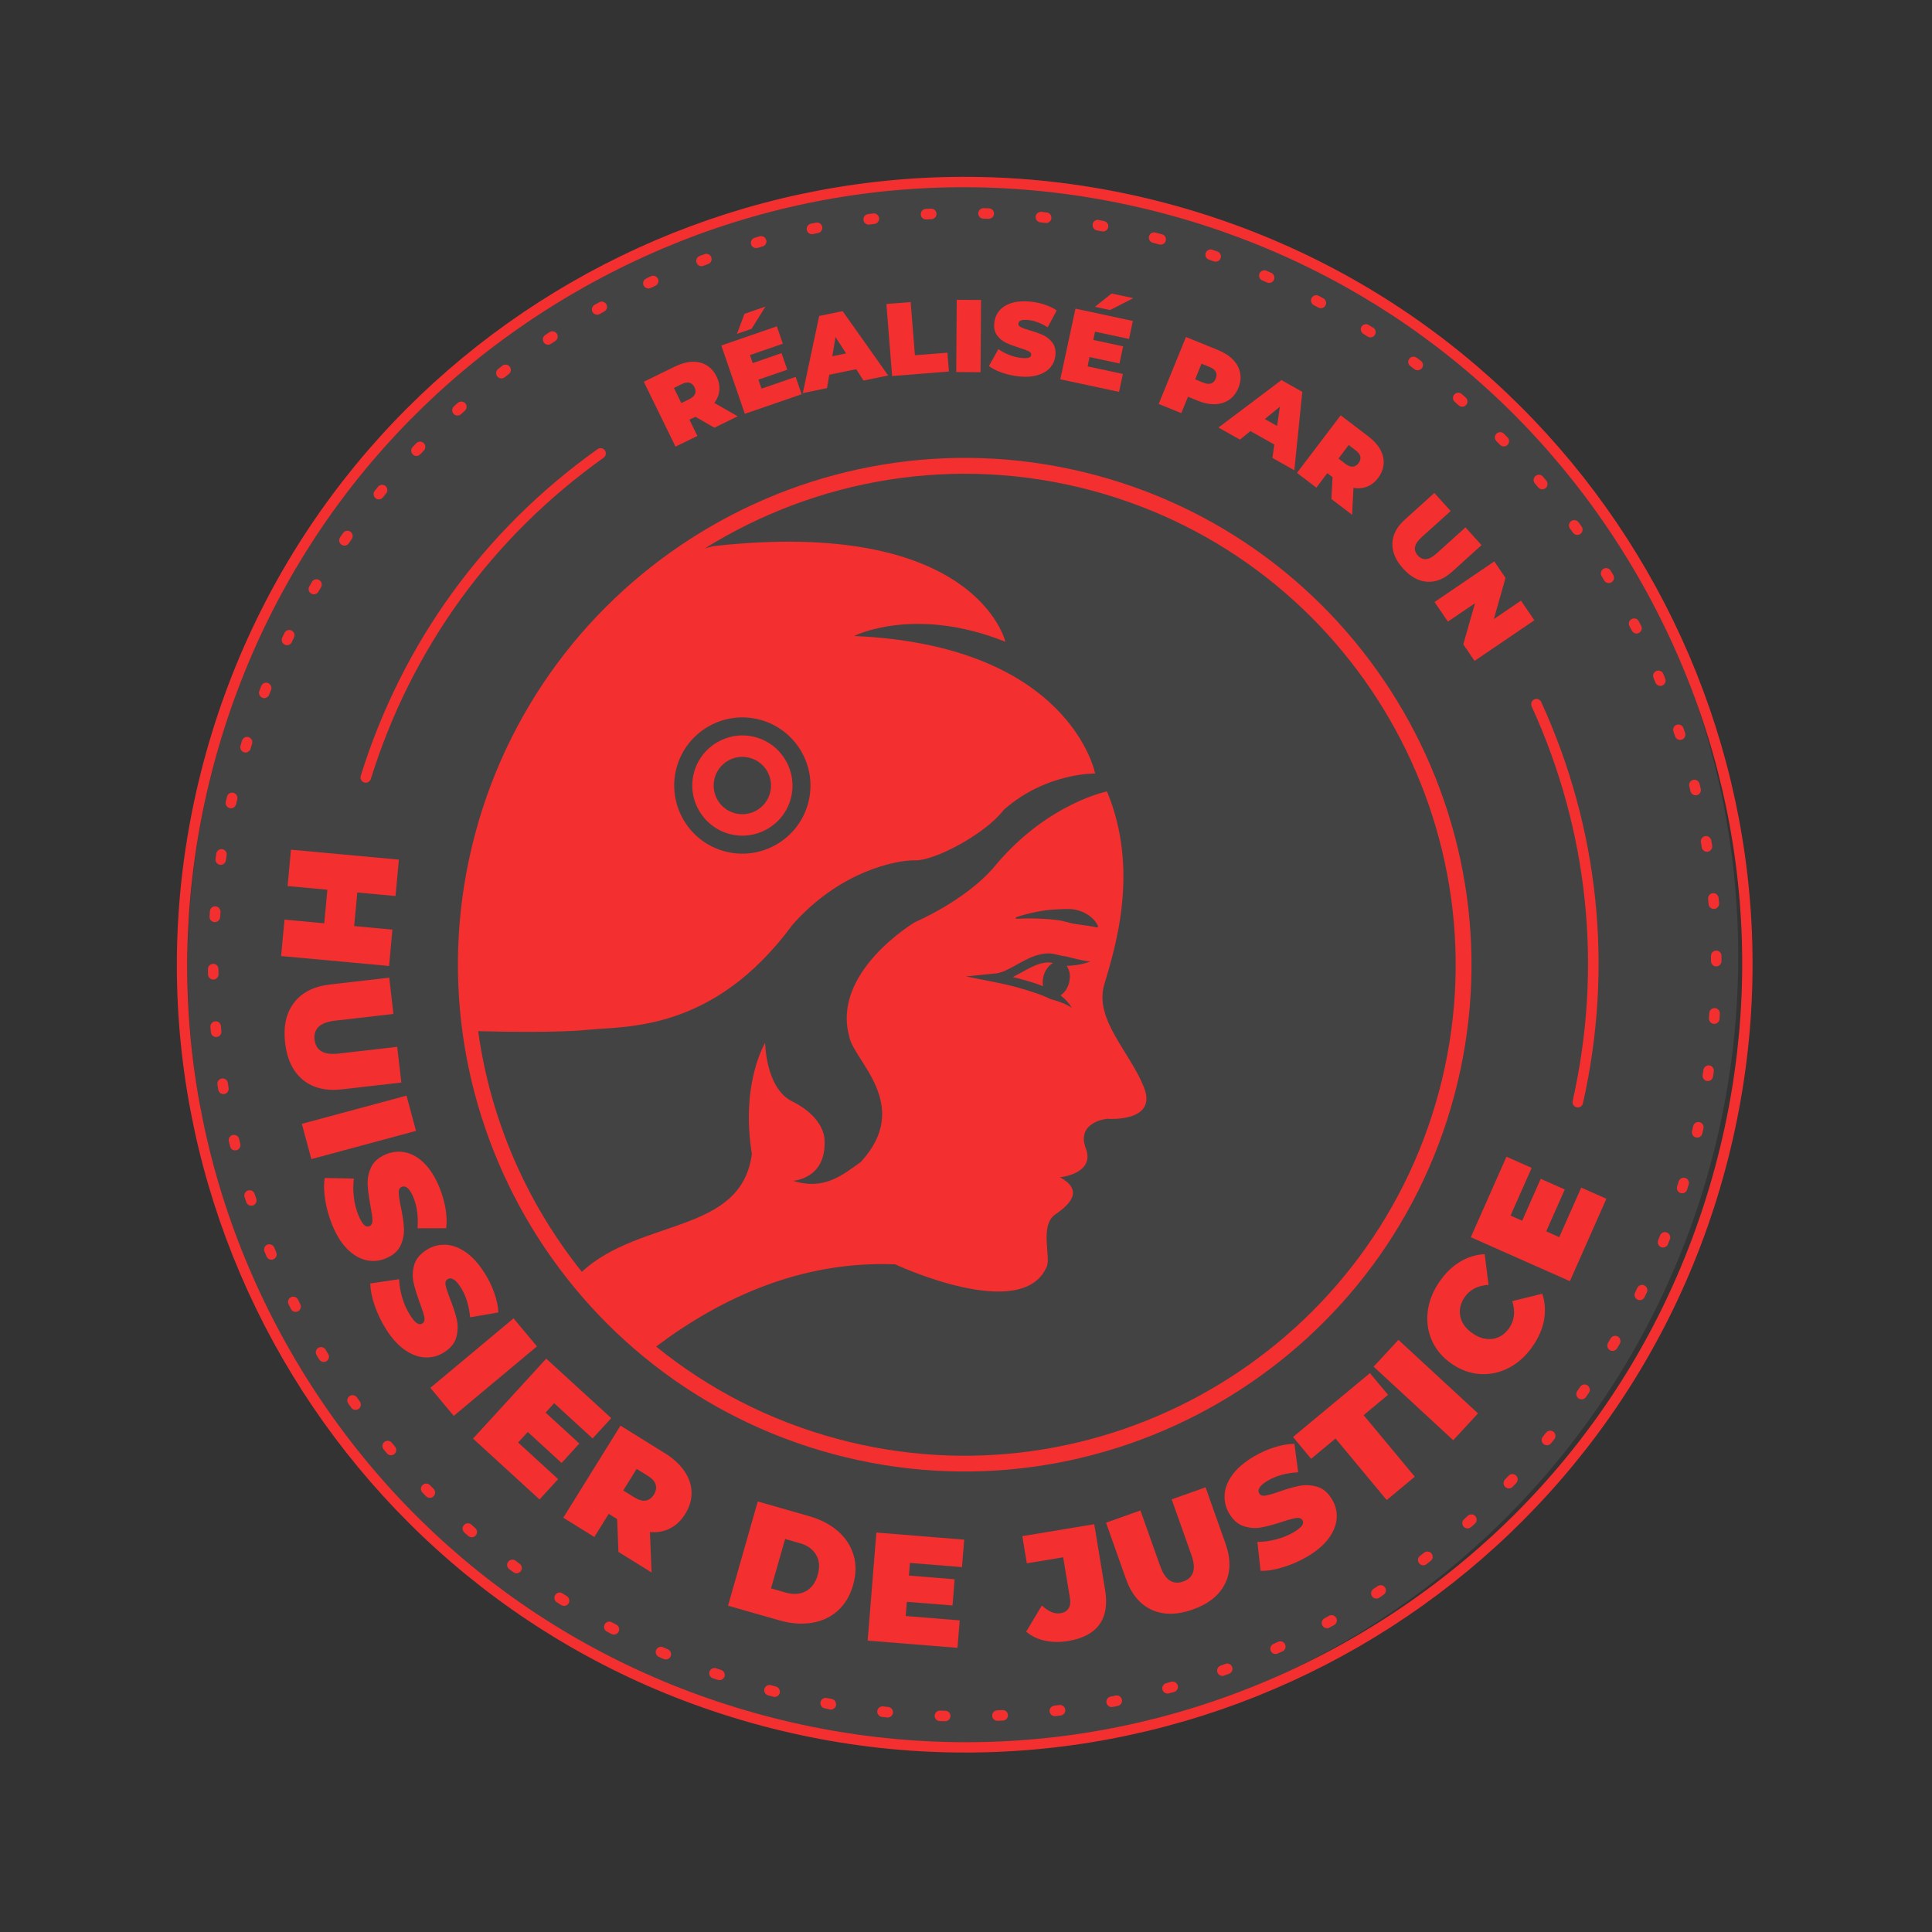 <svg width="165" height="165" viewBox="0 0 165 165" fill="none" xmlns="http://www.w3.org/2000/svg">
<rect x="0" y="0" width="165" height="165" fill="#333333" stroke="none"/>
<g clip-path="url(#clip0_1692_2927)">
<ellipse opacity="0.08" cx="82.236" cy="82.124" rx="66.154" ry="67.054" transform="rotate(15 82.236 82.124)" fill="white"/>
<path d="M99.8 17.411C63.916 7.796 27.027 29.094 17.412 64.978C7.796 100.862 29.095 137.751 64.979 147.366C100.862 156.981 137.752 135.683 147.367 99.799C156.982 63.916 135.688 27.027 99.8 17.411ZM115.576 139.87C100.221 148.735 82.337 151.091 65.21 146.501C48.084 141.912 33.774 130.931 24.908 115.575C16.046 100.225 13.692 82.338 18.281 65.211C22.87 48.084 33.851 33.774 49.206 24.913C64.557 16.046 82.445 13.692 99.567 18.28C116.69 22.868 131.004 33.851 139.869 49.206C148.735 64.562 151.09 82.445 146.501 99.572C141.912 116.699 130.931 131.009 115.576 139.87Z" fill="#F42F2F"/>
<path d="M130.809 60.327C135.664 70.969 136.878 82.625 134.311 94.032C134.257 94.269 134.399 94.503 134.634 94.566C134.638 94.567 134.647 94.569 134.651 94.57C134.893 94.626 135.134 94.472 135.19 94.23C137.799 82.63 136.568 70.778 131.627 59.954C131.524 59.731 131.258 59.627 131.029 59.733C130.807 59.832 130.707 60.099 130.809 60.327Z" fill="#F42F2F"/>
<path d="M51.553 39.09C42.028 45.879 35.149 55.367 31.669 66.529C31.597 66.761 31.357 66.893 31.122 66.83C31.118 66.829 31.109 66.826 31.105 66.825C30.868 66.752 30.736 66.498 30.808 66.261C34.349 54.91 41.341 45.262 51.032 38.359C51.233 38.217 51.515 38.26 51.66 38.467C51.803 38.663 51.756 38.944 51.553 39.09Z" fill="#F42F2F"/>
<path d="M71.188 124.193C94.239 130.37 118.017 116.642 124.193 93.59C130.37 70.538 116.642 46.761 93.591 40.584C70.539 34.407 46.761 48.135 40.585 71.187C34.412 94.24 48.14 118.017 71.188 124.193ZM93.24 41.893C115.57 47.876 128.873 70.91 122.888 93.245C116.905 115.575 93.87 128.878 71.536 122.893C65.685 121.325 60.459 118.588 56.035 114.999C61.658 110.775 68.531 107.659 76.455 107.979C76.455 107.979 87.194 113.019 89.361 108.255C89.826 107.49 88.727 104.675 90.13 103.714C91.538 102.754 92.472 101.616 90.533 100.542C90.533 100.542 93.445 100.264 92.774 98.193C91.799 95.817 94.54 95.549 94.54 95.549C94.54 95.549 98.895 95.901 97.703 92.875C96.51 89.848 93.438 87.059 94.304 84.104C95.17 81.15 97.384 74.4 94.54 67.591C94.54 67.591 89.606 68.566 85.195 73.692C83.275 76.145 79.889 77.982 78.123 78.767C78.123 78.767 70.981 83.008 72.535 88.544C72.883 90.567 77.979 94.378 73.519 99.235C71.959 100.345 70.387 101.69 67.735 100.844C67.735 100.844 70.574 100.696 70.42 97.394C70.42 97.394 70.53 95.49 67.644 94.055C65.386 92.933 65.347 89.064 65.347 89.064C65.347 89.064 63.236 92.506 64.212 98.549C63.306 105.425 54.706 103.997 49.69 108.616C44.977 102.732 41.882 95.626 40.838 88.065C42.98 88.121 47.64 88.205 50.139 87.953C53.453 87.62 60.909 88.169 67.665 79.002C71.723 74.378 76.573 73.441 78.194 73.475C79.816 73.508 84.129 71.254 85.728 69.162C89.326 65.975 93.529 66.062 93.529 66.062C93.529 66.062 91.422 55.112 72.943 54.317C72.943 54.317 78.096 51.691 85.865 54.811C85.865 54.811 83.399 44.139 60.91 46.643C60.67 46.705 60.438 46.768 60.203 46.831C69.735 40.901 81.586 38.77 93.24 41.893ZM86.834 82.387C87.45 82.053 88.083 81.673 88.856 81.503C89.236 81.423 89.657 81.382 90.066 81.487C90.427 81.565 90.726 81.65 91.071 81.686C91.721 81.851 92.391 82.045 93.108 82.116C92.774 82.25 92.415 82.336 92.054 82.397C91.874 82.428 91.692 82.445 91.505 82.464C91.368 82.47 91.227 82.493 91.09 82.484C91.356 82.83 91.45 83.382 91.299 83.947C91.172 84.421 90.898 84.799 90.577 85.007C90.953 85.308 91.299 85.652 91.532 86.068C91.035 85.73 90.491 85.552 89.943 85.391C89.804 85.354 89.669 85.318 89.545 85.242C89.416 85.185 89.288 85.122 89.157 85.073C88.891 84.969 88.625 84.866 88.356 84.775C87.276 84.406 86.147 84.118 85.028 83.892L82.493 83.39L85.07 83.13C85.615 83.076 86.228 82.718 86.834 82.387ZM86.742 78.351C87.319 78.142 87.915 78.004 88.518 77.876C89.124 77.754 89.74 77.682 90.37 77.66C90.682 77.641 91.006 77.634 91.328 77.632C91.649 77.648 91.977 77.694 92.288 77.82C92.364 77.849 92.44 77.879 92.52 77.91L92.744 78.03C92.889 78.116 93.037 78.192 93.166 78.316C93.299 78.43 93.424 78.538 93.53 78.679C93.63 78.827 93.723 78.968 93.788 79.125L93.714 79.213C93.061 79.075 92.542 79.01 91.995 78.934C91.456 78.873 90.917 78.659 90.337 78.583C89.761 78.507 89.171 78.466 88.574 78.45C87.975 78.425 87.376 78.437 86.771 78.466L86.742 78.351ZM57.778 65.582C58.609 62.482 61.806 60.636 64.905 61.467C68.004 62.297 69.85 65.494 69.019 68.594C68.189 71.693 64.992 73.539 61.893 72.708C58.794 71.878 56.948 68.681 57.778 65.582Z" fill="#F42F2F"/>
<path d="M59.56 37.233L58.88 35.84L59.389 35.594L61.011 36.528L63.006 35.553L61.005 34.411C61.259 34.074 61.403 33.711 61.437 33.324C61.47 32.937 61.392 32.553 61.2 32.157C60.992 31.733 60.709 31.415 60.348 31.197C59.987 30.979 59.575 30.883 59.114 30.899C58.653 30.915 58.165 31.05 57.651 31.299L54.982 32.601L57.69 38.144L59.56 37.233ZM57.556 33.132L58.237 32.798C58.489 32.674 58.709 32.636 58.891 32.689C59.072 32.742 59.215 32.869 59.314 33.072C59.413 33.276 59.431 33.472 59.357 33.643C59.283 33.814 59.126 33.968 58.869 34.09L58.188 34.425L57.556 33.132Z" fill="#F42F2F"/>
<path d="M62.94 28.514L64.187 28.084L65.372 26.184L63.58 26.803L62.94 28.514Z" fill="#F42F2F"/>
<path d="M68.463 33.67L67.952 32.186L65.037 33.19L64.771 32.424L67.235 31.575L66.748 30.159L64.284 31.008L64.048 30.325L66.857 29.354L66.346 27.87L61.602 29.506L63.612 35.342L68.463 33.67Z" fill="#F42F2F"/>
<path d="M70.635 33.143L70.824 32.005L73.122 31.531L73.748 32.5L75.853 32.067L71.963 26.571L69.961 26.985L68.563 33.575L70.635 33.143ZM72.258 30.181L71.084 30.426L71.356 28.784L72.258 30.181Z" fill="#F42F2F"/>
<path d="M81.041 31.729L80.913 30.119L78.138 30.34L77.775 25.798L75.701 25.96L76.19 32.115L81.041 31.729Z" fill="#F42F2F"/>
<path d="M83.786 25.618L81.707 25.604L81.665 31.773L83.744 31.788L83.786 25.618Z" fill="#F42F2F"/>
<path d="M85.153 28.637C85.361 28.922 85.621 29.135 85.923 29.277C86.23 29.42 86.615 29.565 87.078 29.712C87.44 29.823 87.698 29.92 87.854 29.999C88.01 30.078 88.08 30.181 88.068 30.313C88.056 30.426 87.99 30.502 87.861 30.546C87.733 30.591 87.526 30.596 87.24 30.571C86.908 30.538 86.562 30.455 86.208 30.318C85.853 30.181 85.54 30.013 85.267 29.814L84.455 31.26C84.745 31.482 85.127 31.673 85.6 31.837C86.075 31.997 86.563 32.104 87.072 32.152C87.686 32.209 88.218 32.17 88.667 32.025C89.115 31.884 89.462 31.665 89.708 31.372C89.955 31.079 90.097 30.74 90.135 30.354C90.18 29.91 90.095 29.547 89.881 29.266C89.668 28.985 89.408 28.771 89.097 28.627C88.787 28.483 88.4 28.343 87.942 28.211C87.583 28.105 87.333 28.015 87.181 27.937C87.03 27.859 86.958 27.761 86.972 27.639C87 27.38 87.274 27.277 87.809 27.332C88.35 27.383 88.904 27.593 89.479 27.951L90.246 26.512C89.952 26.308 89.605 26.14 89.211 26.012C88.817 25.883 88.403 25.795 87.984 25.757C87.371 25.7 86.838 25.739 86.391 25.88C85.943 26.021 85.596 26.236 85.349 26.533C85.102 26.83 84.96 27.169 84.921 27.555C84.861 27.991 84.945 28.353 85.153 28.637Z" fill="#F42F2F"/>
<path d="M96.795 25.462L94.939 25.068L93.508 26.203L94.799 26.479L96.795 25.462Z" fill="#F42F2F"/>
<path d="M96.752 27.412L91.849 26.359L90.553 32.395L95.572 33.469L95.899 31.936L92.885 31.291L93.052 30.493L95.607 31.042L95.92 29.579L93.369 29.031L93.521 28.326L96.425 28.946L96.752 27.412Z" fill="#F42F2F"/>
<path d="M101.461 33.883L102.284 34.22C102.813 34.436 103.308 34.536 103.769 34.52C104.23 34.504 104.636 34.38 104.981 34.136C105.324 33.898 105.588 33.558 105.765 33.121C105.943 32.684 105.992 32.26 105.911 31.847C105.831 31.434 105.633 31.059 105.312 30.726C104.991 30.393 104.567 30.117 104.038 29.9L101.286 28.781L98.958 34.498L100.885 35.285L101.461 33.883ZM102.614 31.061L103.315 31.347C103.575 31.454 103.748 31.593 103.833 31.76C103.918 31.932 103.913 32.122 103.829 32.332C103.744 32.547 103.609 32.683 103.433 32.748C103.253 32.812 103.035 32.791 102.775 32.684L102.074 32.398L102.614 31.061Z" fill="#F42F2F"/>
<path d="M105.899 37.546L106.789 36.815L108.832 37.968L108.667 39.108L110.541 40.164L111.222 33.465L109.441 32.462L104.06 36.513L105.899 37.546ZM109.308 34.732L109.068 36.378L108.024 35.786L109.308 34.732Z" fill="#F42F2F"/>
<path d="M113.355 40.41L113.804 40.75L113.704 42.619L115.473 43.964L115.591 41.662C116.009 41.736 116.396 41.7 116.756 41.559C117.115 41.418 117.428 41.171 117.694 40.823C117.976 40.446 118.133 40.051 118.167 39.631C118.2 39.211 118.101 38.798 117.879 38.394C117.656 37.989 117.314 37.613 116.862 37.269L114.497 35.47L110.766 40.387L112.423 41.647L113.355 40.41ZM115.182 38.007L115.786 38.467C116.01 38.638 116.14 38.813 116.179 39C116.213 39.187 116.164 39.369 116.025 39.556C115.887 39.742 115.721 39.838 115.535 39.853C115.35 39.868 115.142 39.79 114.917 39.622L114.314 39.162L115.182 38.007Z" fill="#F42F2F"/>
<path d="M119.829 48.556C120.461 49.256 121.147 49.636 121.879 49.683C122.611 49.734 123.321 49.45 124.008 48.832L126.528 46.558L125.159 45.041L122.684 47.271C122.347 47.572 122.048 47.734 121.786 47.752C121.525 47.771 121.292 47.667 121.087 47.439C120.883 47.212 120.803 46.972 120.849 46.714C120.894 46.456 121.081 46.175 121.418 45.874L123.894 43.644L122.499 42.101L119.98 44.375C119.293 44.992 118.938 45.671 118.914 46.405C118.891 47.135 119.192 47.854 119.829 48.556Z" fill="#F42F2F"/>
<path d="M123.654 53.089L125.972 51.516L124.97 55.03L125.933 56.444L131.037 52.975L129.898 51.296L127.579 52.873L128.577 49.358L127.618 47.946L122.515 51.414L123.654 53.089Z" fill="#F42F2F"/>
<path d="M24.009 81.65L33.23 82.499L33.513 79.393L30.248 79.091L30.514 76.223L33.778 76.524L34.066 73.415L24.849 72.566L24.563 75.672L27.959 75.985L27.693 78.854L24.297 78.54L24.009 81.65Z" fill="#F42F2F"/>
<path d="M29.215 93.034L34.277 92.452L33.924 89.403L28.959 89.974C28.286 90.05 27.78 89.989 27.444 89.782C27.108 89.576 26.918 89.245 26.866 88.794C26.812 88.336 26.928 87.972 27.207 87.697C27.485 87.422 27.962 87.242 28.635 87.166L33.6 86.596L33.243 83.495L28.186 84.078C26.811 84.236 25.787 84.754 25.114 85.631C24.441 86.508 24.186 87.651 24.349 89.06C24.512 90.469 25.02 91.528 25.872 92.226C26.729 92.922 27.84 93.192 29.215 93.034Z" fill="#F42F2F"/>
<path d="M34.717 93.571L25.778 95.98L26.59 98.992L35.528 96.582L34.717 93.571Z" fill="#F42F2F"/>
<path d="M34.21 106.369C34.431 105.892 34.527 105.392 34.497 104.88C34.471 104.366 34.382 103.76 34.23 103.057C34.116 102.51 34.06 102.112 34.054 101.855C34.047 101.601 34.129 101.437 34.301 101.366C34.659 101.215 34.993 101.515 35.303 102.254C35.614 103.004 35.733 103.884 35.661 104.899L38.109 104.893C38.172 104.36 38.149 103.786 38.041 103.165C37.931 102.549 37.752 101.946 37.509 101.359C37.151 100.504 36.725 99.831 36.224 99.338C35.722 98.845 35.19 98.539 34.625 98.42C34.06 98.302 33.51 98.355 32.971 98.578C32.352 98.836 31.927 99.202 31.702 99.678C31.477 100.153 31.374 100.643 31.4 101.153C31.423 101.658 31.506 102.271 31.64 102.988C31.747 103.543 31.805 103.954 31.809 104.216C31.814 104.478 31.727 104.646 31.544 104.718C31.392 104.785 31.239 104.744 31.09 104.606C30.941 104.468 30.785 104.198 30.617 103.799C30.424 103.337 30.291 102.822 30.223 102.259C30.155 101.695 30.154 101.159 30.22 100.655L27.732 100.603C27.642 101.147 27.662 101.786 27.78 102.526C27.9 103.262 28.111 103.985 28.406 104.693C28.764 105.548 29.194 106.222 29.697 106.711C30.203 107.201 30.736 107.507 31.296 107.629C31.856 107.746 32.405 107.698 32.944 107.474C33.568 107.217 33.987 106.85 34.21 106.369Z" fill="#F42F2F"/>
<path d="M38.975 114.196C39.111 113.688 39.121 113.183 39.008 112.682C38.896 112.181 38.703 111.594 38.438 110.931C38.238 110.411 38.108 110.027 38.058 109.776C38.009 109.525 38.066 109.35 38.218 109.251C38.543 109.044 38.924 109.277 39.352 109.955C39.788 110.641 40.05 111.489 40.151 112.503L42.564 112.088C42.536 111.549 42.417 110.986 42.206 110.398C41.992 109.805 41.719 109.243 41.377 108.709C40.883 107.929 40.348 107.334 39.77 106.936C39.191 106.539 38.615 106.324 38.038 106.305C37.461 106.285 36.928 106.431 36.435 106.742C35.868 107.102 35.514 107.534 35.369 108.04C35.229 108.548 35.211 109.05 35.321 109.541C35.431 110.037 35.613 110.626 35.868 111.309C36.066 111.838 36.193 112.235 36.241 112.49C36.289 112.745 36.231 112.925 36.068 113.031C35.928 113.119 35.772 113.11 35.602 112.999C35.431 112.888 35.23 112.648 35.001 112.284C34.733 111.858 34.517 111.376 34.356 110.83C34.195 110.283 34.103 109.76 34.086 109.248L31.626 109.614C31.632 110.165 31.752 110.794 31.997 111.497C32.242 112.201 32.568 112.88 32.976 113.53C33.47 114.31 34.011 114.902 34.589 115.299C35.172 115.698 35.749 115.908 36.321 115.931C36.892 115.954 37.424 115.812 37.919 115.497C38.489 115.142 38.838 114.709 38.975 114.196Z" fill="#F42F2F"/>
<path d="M43.859 112.592L36.754 118.526L38.753 120.92L45.858 114.986L43.859 112.592Z" fill="#F42F2F"/>
<path d="M47.962 124.944L49.478 123.282L46.594 120.641L47.326 119.84L50.61 122.849L52.203 121.114L46.65 116.034L40.399 122.862L46.078 128.06L47.666 126.323L44.251 123.195L45.074 122.297L47.962 124.944Z" fill="#F42F2F"/>
<path d="M58.453 125.645C58.062 125.069 57.505 124.557 56.778 124.106L52.991 121.754L48.107 129.619L50.759 131.266L51.988 129.289L52.707 129.733L52.817 132.539L55.649 134.3L55.507 130.847C56.142 130.896 56.714 130.793 57.227 130.53C57.745 130.268 58.176 129.857 58.522 129.297C58.892 128.698 59.075 128.085 59.063 127.453C59.051 126.82 58.844 126.22 58.453 125.645ZM55.845 127.639C55.664 127.93 55.432 128.101 55.153 128.152C54.874 128.203 54.553 128.113 54.194 127.89L53.227 127.291L54.372 125.45L55.339 126.05C55.699 126.272 55.916 126.521 55.997 126.794C56.078 127.063 56.03 127.348 55.845 127.639Z" fill="#F42F2F"/>
<path d="M72.904 132.829C72.677 132.042 72.231 131.359 71.576 130.778C70.92 130.201 70.099 129.771 69.104 129.486L64.716 128.231L62.176 137.134L66.566 138.385C67.556 138.669 68.484 138.736 69.347 138.594C70.209 138.453 70.945 138.105 71.554 137.555C72.163 137.005 72.599 136.279 72.857 135.37C73.118 134.466 73.135 133.618 72.904 132.829ZM68.81 135.902C68.317 136.161 67.753 136.197 67.108 136.014L65.848 135.654L67.054 131.434L68.313 131.795C68.958 131.977 69.419 132.31 69.7 132.791C69.981 133.271 70.024 133.842 69.835 134.513C69.642 135.179 69.299 135.642 68.81 135.902Z" fill="#F42F2F"/>
<path d="M81.963 138.388L77.348 138.013L77.449 136.801L81.349 137.114L81.529 134.875L77.625 134.56L77.715 133.48L82.157 133.836L82.347 131.493L74.846 130.885L74.101 140.115L81.772 140.731L81.963 138.388Z" fill="#F42F2F"/>
<path d="M93.454 130.173L87.31 131.192L87.695 133.513L90.8 132.998L91.375 136.47C91.438 136.845 91.4 137.142 91.262 137.362C91.124 137.581 90.896 137.72 90.574 137.774C90.32 137.817 90.068 137.783 89.804 137.674C89.543 137.567 89.268 137.377 88.975 137.117L87.64 139.35C88.088 139.731 88.62 139.99 89.236 140.122C89.853 140.255 90.517 140.265 91.228 140.148C92.462 139.943 93.351 139.477 93.886 138.75C94.421 138.022 94.587 137.037 94.38 135.793L93.454 130.173Z" fill="#F42F2F"/>
<path d="M102.959 127.022L100.065 128.05L101.738 132.761C101.967 133.4 102.018 133.908 101.89 134.279C101.767 134.651 101.488 134.912 101.055 135.066C100.623 135.22 100.243 135.193 99.908 134.982C99.578 134.773 99.296 134.348 99.071 133.709L97.398 128.998L94.458 130.042L96.159 134.839C96.62 136.142 97.353 137.023 98.358 137.483C99.362 137.943 100.534 137.931 101.873 137.456C103.212 136.981 104.125 136.252 104.618 135.261C105.112 134.271 105.125 133.128 104.66 131.82L102.959 127.022Z" fill="#F42F2F"/>
<path d="M113.781 128.086C113.443 127.506 113.024 127.138 112.52 126.984C112.016 126.831 111.512 126.798 111.008 126.891C110.502 126.988 109.912 127.156 109.233 127.394C108.708 127.579 108.32 127.69 108.067 127.729C107.814 127.769 107.644 127.709 107.547 127.548C107.353 127.212 107.6 126.845 108.296 126.439C108.997 126.031 109.856 125.8 110.87 125.736L110.546 123.31C110.009 123.316 109.442 123.415 108.842 123.604C108.241 123.792 107.669 124.049 107.122 124.368C106.322 124.834 105.71 125.346 105.289 125.908C104.868 126.471 104.632 127.037 104.59 127.613C104.547 128.188 104.673 128.73 104.962 129.231C105.301 129.811 105.719 130.18 106.221 130.342C106.722 130.504 107.221 130.54 107.72 130.45C108.219 130.36 108.812 130.198 109.507 129.969C110.045 129.787 110.442 129.679 110.704 129.642C110.961 129.604 111.139 129.67 111.239 129.837C111.321 129.98 111.307 130.139 111.188 130.303C111.07 130.467 110.823 130.657 110.452 130.879C110.016 131.131 109.525 131.33 108.974 131.471C108.424 131.613 107.892 131.684 107.385 131.684L107.659 134.156C108.209 134.173 108.841 134.073 109.557 133.854C110.272 133.636 110.963 133.336 111.625 132.95C112.426 132.484 113.035 131.967 113.456 131.405C113.877 130.842 114.109 130.271 114.155 129.7C114.2 129.13 114.075 128.589 113.781 128.086Z" fill="#F42F2F"/>
<path d="M116.458 120.86L118.544 119.126L116.997 117.268L110.428 122.724L111.974 124.588L114.06 122.854L118.429 128.111L120.827 126.116L116.458 120.86Z" fill="#F42F2F"/>
<path d="M119.429 114.428L117.312 116.718L124.112 123L126.228 120.709L119.429 114.428Z" fill="#F42F2F"/>
<path d="M131.718 110.492L129.155 111.119C129.426 112.002 129.344 112.763 128.903 113.399C128.535 113.939 128.064 114.251 127.495 114.341C126.926 114.43 126.348 114.276 125.77 113.878C125.187 113.48 124.837 112.995 124.718 112.432C124.598 111.869 124.722 111.319 125.09 110.78C125.531 110.143 126.208 109.789 127.129 109.728L126.796 107.109C126.04 107.149 125.333 107.369 124.676 107.771C124.014 108.171 123.428 108.741 122.921 109.486C122.365 110.292 122.036 111.136 121.931 112.016C121.826 112.896 121.948 113.726 122.302 114.51C122.655 115.294 123.221 115.949 123.987 116.48C124.758 117.008 125.57 117.3 126.433 117.35C127.291 117.398 128.113 117.218 128.895 116.803C129.677 116.388 130.344 115.775 130.899 114.973C131.409 114.234 131.732 113.482 131.87 112.722C132.004 111.947 131.955 111.207 131.718 110.492Z" fill="#F42F2F"/>
<path d="M131.585 100.677L129.998 104.254L129.006 103.815L130.811 99.742L128.658 98.788L125.613 105.664L134.075 109.418L137.191 102.379L135.042 101.426L133.167 105.657L132.051 105.162L133.639 101.586L131.585 100.677Z" fill="#F42F2F"/>
<path d="M129.474 126.011C129.418 125.958 129.354 125.922 129.284 125.904C129.128 125.862 128.958 125.905 128.84 126.032C128.736 126.139 128.637 126.248 128.534 126.355C128.365 126.534 128.368 126.818 128.55 126.993C128.605 127.045 128.675 127.082 128.744 127.101C128.896 127.142 129.066 127.099 129.186 126.982C129.291 126.87 129.394 126.763 129.499 126.651C129.665 126.463 129.653 126.18 129.474 126.011Z" fill="#F42F2F"/>
<path d="M88.786 18.979C88.807 18.984 88.834 18.991 88.856 18.993C89.001 19.008 89.151 19.025 89.296 19.041C89.544 19.07 89.764 18.891 89.793 18.643C89.816 18.421 89.675 18.215 89.462 18.158C89.44 18.152 89.419 18.146 89.396 18.145C89.297 18.132 89.196 18.124 89.097 18.112C89.093 18.11 89.088 18.109 89.088 18.109C89.084 18.108 89.08 18.107 89.076 18.106C89.071 18.105 89.067 18.104 89.062 18.102C89.058 18.101 89.054 18.1 89.048 18.103C89.044 18.102 89.04 18.101 89.04 18.101C89.035 18.1 89.031 18.099 89.021 18.101C89.017 18.099 89.017 18.099 89.012 18.098C89.004 18.096 88.999 18.095 88.989 18.097C88.975 18.098 88.962 18.094 88.944 18.094C88.698 18.07 88.478 18.249 88.449 18.497C88.431 18.721 88.573 18.922 88.786 18.979Z" fill="#F42F2F"/>
<path d="M93.65 19.672C93.663 19.675 93.676 19.679 93.685 19.681C93.832 19.706 93.978 19.736 94.121 19.76C94.364 19.807 94.598 19.646 94.645 19.402C94.689 19.167 94.543 18.947 94.317 18.886C94.309 18.884 94.296 18.88 94.287 18.878C94.221 18.865 94.15 18.851 94.082 18.842C94.082 18.842 94.082 18.842 94.078 18.841C94.069 18.838 94.065 18.837 94.056 18.835C94.052 18.834 94.048 18.832 94.039 18.83C94.035 18.829 94.035 18.829 94.03 18.828C93.986 18.82 93.941 18.813 93.893 18.8L93.889 18.799C93.885 18.798 93.876 18.796 93.871 18.794C93.867 18.793 93.863 18.792 93.858 18.791C93.854 18.79 93.854 18.79 93.85 18.789C93.845 18.788 93.841 18.786 93.837 18.785C93.592 18.743 93.358 18.904 93.315 19.149C93.284 19.387 93.424 19.611 93.65 19.672Z" fill="#F42F2F"/>
<path d="M98.45 20.73C98.598 20.769 98.741 20.808 98.885 20.846L99.01 20.88C99.25 20.944 99.498 20.801 99.562 20.562C99.626 20.323 99.487 20.076 99.248 20.012C99.204 20 99.161 19.988 99.117 19.977C99.109 19.974 99.1 19.972 99.091 19.97C99.087 19.968 99.083 19.967 99.078 19.966C99.074 19.965 99.07 19.964 99.065 19.963C99.061 19.962 99.052 19.959 99.048 19.958C99.043 19.957 99.043 19.957 99.039 19.956C99.031 19.953 99.026 19.952 99.017 19.95C99.017 19.95 99.017 19.95 99.013 19.949C98.9 19.918 98.787 19.888 98.678 19.859C98.438 19.799 98.195 19.944 98.13 20.183C98.066 20.422 98.211 20.666 98.45 20.73Z" fill="#F42F2F"/>
<path d="M107.8 23.948C107.938 24.008 108.071 24.067 108.209 24.127C108.229 24.137 108.251 24.143 108.273 24.149C108.481 24.205 108.709 24.103 108.802 23.895C108.9 23.669 108.798 23.404 108.574 23.302C108.524 23.28 108.479 23.258 108.428 23.24C108.419 23.238 108.416 23.232 108.407 23.23C108.407 23.23 108.407 23.23 108.403 23.229C108.394 23.226 108.391 23.221 108.382 23.218C108.307 23.184 108.232 23.155 108.157 23.121C108.136 23.111 108.119 23.106 108.097 23.1C107.884 23.043 107.66 23.151 107.568 23.354C107.469 23.584 107.575 23.85 107.8 23.948Z" fill="#F42F2F"/>
<path d="M135.579 118.319C135.536 118.289 135.491 118.267 135.443 118.255C135.265 118.207 135.065 118.275 134.956 118.436C134.872 118.558 134.788 118.68 134.704 118.802C134.561 119.006 134.612 119.285 134.816 119.429C134.859 119.459 134.909 119.481 134.957 119.494C135.135 119.542 135.329 119.478 135.442 119.317C135.527 119.191 135.616 119.07 135.701 118.943C135.84 118.738 135.784 118.458 135.579 118.319Z" fill="#F42F2F"/>
<path d="M132.676 122.284C132.627 122.243 132.57 122.214 132.513 122.199C132.348 122.154 132.161 122.207 132.043 122.352C131.952 122.468 131.856 122.582 131.765 122.697C131.606 122.887 131.636 123.175 131.828 123.329C131.878 123.37 131.935 123.399 131.996 123.416C132.161 123.46 132.348 123.408 132.46 123.265C132.524 123.185 132.591 123.109 132.654 123.028L132.655 123.024C132.661 123.021 132.662 123.017 132.667 123.013C132.694 122.983 132.718 122.948 132.744 122.917C132.899 122.721 132.868 122.438 132.676 122.284Z" fill="#F42F2F"/>
<path d="M103.251 22.179C103.392 22.226 103.532 22.278 103.669 22.324C103.682 22.327 103.691 22.33 103.704 22.333C103.93 22.394 104.168 22.271 104.246 22.05C104.327 21.815 104.205 21.559 103.97 21.477C103.831 21.426 103.689 21.379 103.544 21.33C103.535 21.328 103.522 21.325 103.513 21.322C103.287 21.262 103.05 21.384 102.97 21.61C102.893 21.846 103.016 22.102 103.251 22.179Z" fill="#F42F2F"/>
<path d="M146.249 77.612C146.297 77.624 146.352 77.63 146.404 77.625C146.652 77.603 146.835 77.391 146.817 77.144C146.813 77.073 146.807 77.007 146.798 76.939L146.799 76.934C146.797 76.924 146.798 76.92 146.795 76.915C146.796 76.91 146.793 76.905 146.794 76.9C146.795 76.896 146.795 76.896 146.792 76.891C146.79 76.881 146.792 76.872 146.79 76.862C146.79 76.862 146.79 76.862 146.791 76.858C146.789 76.848 146.79 76.844 146.788 76.834L146.79 76.829C146.786 76.824 146.789 76.815 146.786 76.81C146.786 76.81 146.787 76.805 146.784 76.8C146.785 76.796 146.783 76.786 146.784 76.781C146.785 76.777 146.785 76.777 146.782 76.771C146.783 76.767 146.78 76.761 146.781 76.757C146.782 76.753 146.779 76.747 146.78 76.743C146.781 76.739 146.778 76.733 146.778 76.733C146.777 76.719 146.776 76.705 146.776 76.691C146.757 76.499 146.622 76.342 146.444 76.294C146.396 76.281 146.342 76.276 146.289 76.281C146.041 76.303 145.857 76.519 145.879 76.767C145.891 76.915 145.903 77.062 145.919 77.211C145.932 77.406 146.071 77.564 146.249 77.612Z" fill="#F42F2F"/>
<path d="M125.996 129.481C125.935 129.414 125.863 129.371 125.78 129.349C125.637 129.311 125.479 129.343 125.361 129.451C125.25 129.552 125.141 129.648 125.034 129.75C124.85 129.915 124.835 130.2 125 130.384C125.061 130.451 125.137 130.495 125.216 130.516C125.359 130.555 125.517 130.522 125.633 130.419C125.64 130.411 125.645 130.408 125.652 130.4C125.659 130.393 125.664 130.39 125.671 130.382C125.678 130.375 125.683 130.371 125.689 130.368L125.694 130.365C125.7 130.362 125.706 130.354 125.712 130.351C125.712 130.351 125.713 130.347 125.717 130.348C125.724 130.34 125.73 130.337 125.736 130.33C125.804 130.269 125.873 130.203 125.945 130.143C125.951 130.136 125.958 130.128 125.969 130.122C126.15 129.951 126.161 129.665 125.996 129.481Z" fill="#F42F2F"/>
<path d="M113.838 137.955C113.73 137.926 113.611 137.936 113.502 137.996C113.37 138.068 113.244 138.141 113.113 138.213C112.894 138.331 112.816 138.608 112.935 138.822C112.999 138.933 113.099 139.011 113.212 139.041C113.321 139.07 113.44 139.06 113.545 139C113.583 138.977 113.626 138.956 113.665 138.934L113.67 138.931C113.676 138.928 113.681 138.924 113.687 138.921C113.692 138.918 113.692 138.918 113.698 138.915C113.703 138.912 113.708 138.913 113.709 138.908C113.714 138.905 113.719 138.906 113.72 138.902C113.725 138.899 113.725 138.899 113.731 138.896C113.736 138.893 113.742 138.889 113.747 138.886L113.753 138.883C113.77 138.873 113.792 138.861 113.808 138.851L113.814 138.848C113.819 138.845 113.825 138.842 113.829 138.843C113.835 138.84 113.835 138.84 113.84 138.836C113.846 138.833 113.846 138.833 113.851 138.83C113.857 138.827 113.862 138.824 113.866 138.825C113.872 138.822 113.872 138.822 113.872 138.822C113.877 138.818 113.887 138.816 113.894 138.809C113.911 138.799 113.927 138.79 113.944 138.78C114.163 138.657 114.236 138.384 114.117 138.17C114.053 138.059 113.951 137.986 113.838 137.955Z" fill="#F42F2F"/>
<path d="M69.227 19.986C69.292 20.003 69.365 20.009 69.435 19.99C69.579 19.959 69.727 19.929 69.869 19.902C70.111 19.85 70.272 19.614 70.221 19.372C70.188 19.2 70.056 19.066 69.895 19.023C69.83 19.006 69.761 19.001 69.692 19.015C69.544 19.046 69.396 19.076 69.248 19.106C69.006 19.158 68.849 19.395 68.901 19.637C68.937 19.815 69.066 19.943 69.227 19.986Z" fill="#F42F2F"/>
<path d="M64.456 21.172C64.534 21.193 64.614 21.191 64.698 21.172C64.84 21.13 64.981 21.089 65.127 21.049C65.364 20.982 65.506 20.731 65.439 20.494C65.392 20.337 65.27 20.22 65.122 20.181C65.048 20.161 64.965 20.157 64.884 20.182C64.738 20.222 64.597 20.264 64.45 20.308C64.211 20.38 64.075 20.627 64.142 20.864C64.184 21.02 64.308 21.132 64.456 21.172Z" fill="#F42F2F"/>
<path d="M146.457 82.522C146.496 82.533 146.536 82.539 146.574 82.535C146.822 82.531 147.024 82.334 147.022 82.082C147.02 81.951 147.022 81.821 147.02 81.69C147.021 81.686 147.021 81.686 147.022 81.681C147.023 81.677 147.02 81.671 147.021 81.667C147.02 81.653 147.023 81.644 147.022 81.63C147.021 81.425 146.877 81.251 146.69 81.201C146.65 81.19 146.61 81.184 146.568 81.187C146.32 81.19 146.121 81.393 146.124 81.641C146.126 81.791 146.129 81.936 146.127 82.084C146.126 82.294 146.265 82.471 146.457 82.522Z" fill="#F42F2F"/>
<path d="M118.034 135.394C117.912 135.361 117.782 135.378 117.668 135.455C117.543 135.538 117.42 135.616 117.299 135.7C117.091 135.836 117.035 136.114 117.17 136.323C117.233 136.419 117.328 136.481 117.432 136.509C117.549 136.541 117.684 136.526 117.792 136.452C117.804 136.441 117.82 136.436 117.832 136.426L117.837 136.422L117.843 136.419C117.848 136.416 117.854 136.413 117.86 136.405C117.917 136.369 117.969 136.332 118.025 136.296C118.03 136.292 118.037 136.285 118.043 136.282C118.043 136.282 118.048 136.279 118.049 136.274C118.055 136.271 118.055 136.271 118.06 136.268C118.066 136.265 118.071 136.261 118.072 136.257C118.101 136.237 118.13 136.217 118.163 136.198C118.367 136.061 118.423 135.783 118.288 135.574C118.229 135.484 118.138 135.422 118.034 135.394Z" fill="#F42F2F"/>
<path d="M78.967 18.724C79.01 18.736 79.061 18.74 79.108 18.738C79.254 18.731 79.405 18.725 79.551 18.717C79.801 18.705 79.993 18.496 79.979 18.25C79.973 18.048 79.83 17.884 79.648 17.835C79.604 17.823 79.559 17.82 79.512 17.822C79.483 17.823 79.459 17.826 79.432 17.823C79.427 17.822 79.422 17.826 79.418 17.824C79.413 17.823 79.408 17.826 79.408 17.826C79.398 17.828 79.398 17.828 79.389 17.826L79.385 17.825C79.375 17.827 79.371 17.826 79.362 17.823C79.324 17.827 79.287 17.826 79.244 17.829C79.24 17.828 79.24 17.828 79.234 17.831C79.23 17.83 79.224 17.833 79.22 17.832C79.216 17.831 79.21 17.834 79.206 17.833C79.206 17.833 79.201 17.832 79.196 17.835C79.192 17.834 79.182 17.836 79.177 17.834C79.177 17.834 79.173 17.833 79.168 17.837C79.163 17.835 79.153 17.837 79.149 17.836L79.145 17.835C79.135 17.837 79.13 17.836 79.121 17.838L79.116 17.837C79.106 17.839 79.102 17.838 79.092 17.84L79.088 17.838C79.083 17.837 79.078 17.84 79.073 17.839C79.069 17.838 79.069 17.838 79.064 17.841C78.814 17.854 78.627 18.064 78.639 18.314C78.641 18.515 78.784 18.675 78.967 18.724Z" fill="#F42F2F"/>
<path d="M74.073 19.169C74.129 19.184 74.188 19.191 74.247 19.178C74.392 19.161 74.541 19.141 74.686 19.123C74.932 19.092 75.108 18.869 75.076 18.622C75.052 18.434 74.919 18.287 74.746 18.24C74.693 18.226 74.635 18.22 74.576 18.228C74.558 18.227 74.543 18.233 74.524 18.232C74.52 18.231 74.519 18.235 74.514 18.234C74.51 18.233 74.504 18.236 74.5 18.235C74.495 18.238 74.49 18.237 74.486 18.236C74.486 18.236 74.481 18.235 74.48 18.239C74.364 18.255 74.248 18.27 74.132 18.286C73.886 18.317 73.714 18.542 73.746 18.788C73.766 18.975 73.899 19.122 74.073 19.169Z" fill="#F42F2F"/>
<path d="M83.88 18.661C83.915 18.671 83.951 18.676 83.984 18.675C84.132 18.678 84.279 18.684 84.428 18.687C84.678 18.693 84.883 18.501 84.894 18.253C84.899 18.04 84.757 17.857 84.562 17.805C84.531 17.797 84.495 17.792 84.463 17.792C84.448 17.793 84.435 17.79 84.421 17.791C84.421 17.791 84.421 17.791 84.417 17.79C84.412 17.788 84.403 17.79 84.398 17.789C84.394 17.788 84.384 17.79 84.38 17.789C84.38 17.789 84.38 17.789 84.375 17.788C84.255 17.784 84.131 17.778 84.01 17.778C83.76 17.772 83.553 17.968 83.547 18.218C83.541 18.431 83.685 18.609 83.88 18.661Z" fill="#F42F2F"/>
<path d="M122.023 132.521C121.892 132.487 121.746 132.512 121.628 132.602C121.511 132.692 121.394 132.782 121.276 132.876C121.076 133.027 121.042 133.312 121.195 133.506C121.257 133.588 121.344 133.644 121.436 133.669C121.566 133.704 121.713 133.678 121.825 133.591C121.86 133.563 121.895 133.536 121.931 133.508C121.936 133.505 121.936 133.505 121.937 133.5C121.937 133.5 121.939 133.496 121.943 133.497C122.025 133.435 122.102 133.372 122.184 133.31C122.379 133.157 122.412 132.877 122.26 132.678C122.198 132.596 122.114 132.546 122.023 132.521Z" fill="#F42F2F"/>
<path d="M143.059 62.882C143.106 63.035 143.227 63.142 143.37 63.18C143.453 63.202 143.537 63.201 143.624 63.173C143.859 63.096 143.992 62.843 143.915 62.608C143.868 62.47 143.826 62.333 143.779 62.195C143.776 62.189 143.777 62.185 143.772 62.184C143.724 62.035 143.603 61.928 143.46 61.89C143.377 61.868 143.289 61.868 143.202 61.896C142.967 61.972 142.838 62.227 142.915 62.462C142.966 62.601 143.012 62.744 143.059 62.882Z" fill="#F42F2F"/>
<path d="M139.364 53.856C139.426 53.974 139.529 54.058 139.651 54.091C139.755 54.119 139.864 54.111 139.967 54.059C140.188 53.946 140.279 53.677 140.166 53.455C140.153 53.433 140.145 53.412 140.132 53.39C140.129 53.385 140.126 53.379 140.122 53.374L140.119 53.368C140.116 53.363 140.113 53.357 140.113 53.357C140.11 53.352 140.106 53.346 140.103 53.341C140.103 53.341 140.104 53.336 140.1 53.335C140.055 53.244 140.009 53.153 139.96 53.06C139.898 52.941 139.794 52.862 139.676 52.83C139.572 52.802 139.458 52.809 139.355 52.865C139.133 52.978 139.047 53.249 139.16 53.47C139.23 53.591 139.297 53.726 139.364 53.856Z" fill="#F42F2F"/>
<path d="M109.462 140.188C109.362 140.162 109.257 140.171 109.157 140.214C109.023 140.276 108.886 140.337 108.753 140.399C108.525 140.501 108.426 140.768 108.528 140.996C108.587 141.123 108.694 141.208 108.821 141.242C108.916 141.268 109.024 141.264 109.126 141.217C109.227 141.169 109.328 141.122 109.434 141.075C109.439 141.072 109.439 141.072 109.439 141.072C109.445 141.069 109.45 141.066 109.454 141.067C109.46 141.064 109.465 141.061 109.47 141.062L109.475 141.059C109.496 141.05 109.517 141.042 109.534 141.032C109.757 140.929 109.856 140.662 109.75 140.433C109.694 140.311 109.588 140.222 109.462 140.188Z" fill="#F42F2F"/>
<path d="M134.342 45.493C134.407 45.581 134.493 45.641 134.593 45.668C134.719 45.702 134.855 45.682 134.97 45.601C135.171 45.459 135.218 45.178 135.078 44.973C135.02 44.892 134.962 44.812 134.902 44.725C134.898 44.72 134.891 44.713 134.888 44.708C134.864 44.673 134.841 44.639 134.813 44.604C134.752 44.518 134.66 44.461 134.565 44.435C134.439 44.401 134.298 44.424 134.183 44.505C133.98 44.651 133.933 44.932 134.079 45.134C134.169 45.251 134.258 45.373 134.342 45.493Z" fill="#F42F2F"/>
<path d="M143.923 100.601C143.919 100.599 143.915 100.598 143.91 100.597C143.676 100.534 143.434 100.67 143.363 100.902C143.32 101.045 143.277 101.187 143.23 101.328C143.157 101.565 143.289 101.819 143.526 101.892C143.531 101.893 143.539 101.895 143.544 101.896C143.774 101.958 144.018 101.828 144.09 101.596C144.099 101.561 144.112 101.532 144.121 101.497L144.122 101.492C144.124 101.488 144.126 101.479 144.127 101.475C144.128 101.471 144.128 101.471 144.129 101.466C144.131 101.462 144.133 101.453 144.134 101.449C144.135 101.445 144.135 101.445 144.136 101.44C144.138 101.436 144.14 101.427 144.141 101.423C144.142 101.419 144.142 101.419 144.143 101.414C144.145 101.41 144.146 101.406 144.148 101.397C144.149 101.392 144.149 101.393 144.15 101.388C144.152 101.384 144.154 101.375 144.155 101.371L144.156 101.366C144.179 101.298 144.198 101.228 144.221 101.16C144.295 100.919 144.161 100.669 143.923 100.601Z" fill="#F42F2F"/>
<path d="M137.01 49.582C137.071 49.686 137.169 49.755 137.278 49.784C137.391 49.814 137.515 49.801 137.627 49.733C137.838 49.603 137.908 49.328 137.782 49.117C137.779 49.112 137.772 49.105 137.77 49.095C137.766 49.09 137.762 49.089 137.763 49.084L137.76 49.079C137.689 48.962 137.622 48.846 137.551 48.729C137.489 48.629 137.391 48.561 137.282 48.532C137.169 48.501 137.04 48.513 136.933 48.583C136.721 48.712 136.652 48.987 136.782 49.199C136.86 49.327 136.933 49.454 137.01 49.582Z" fill="#F42F2F"/>
<path d="M141.383 58.301C141.44 58.437 141.551 58.527 141.685 58.563C141.777 58.588 141.876 58.582 141.97 58.547C142.199 58.454 142.307 58.19 142.215 57.96C142.198 57.918 142.177 57.875 142.162 57.829C142.159 57.824 142.157 57.814 142.153 57.808C142.153 57.808 142.153 57.808 142.15 57.803C142.147 57.797 142.145 57.788 142.142 57.782C142.142 57.782 142.142 57.782 142.143 57.778C142.141 57.768 142.138 57.762 142.131 57.751L142.128 57.746C142.125 57.74 142.122 57.735 142.123 57.73C142.12 57.725 142.12 57.725 142.118 57.715C142.119 57.711 142.115 57.709 142.116 57.705C142.113 57.7 142.109 57.694 142.111 57.69L142.107 57.684C142.104 57.679 142.101 57.673 142.099 57.663C142.082 57.622 142.064 57.584 142.048 57.542C141.99 57.41 141.879 57.32 141.748 57.285C141.657 57.261 141.553 57.266 141.459 57.305C141.228 57.402 141.12 57.666 141.217 57.893C141.271 58.024 141.326 58.164 141.383 58.301Z" fill="#F42F2F"/>
<path d="M145.14 95.834C144.899 95.779 144.657 95.933 144.602 96.174C144.568 96.319 144.538 96.465 144.505 96.605C144.451 96.842 144.593 97.076 144.828 97.139C144.832 97.14 144.836 97.141 144.845 97.144C145.087 97.199 145.327 97.049 145.382 96.808C145.406 96.702 145.431 96.592 145.454 96.487C145.456 96.483 145.458 96.474 145.46 96.465C145.461 96.461 145.461 96.461 145.463 96.456C145.463 96.456 145.465 96.448 145.466 96.443C145.468 96.435 145.47 96.43 145.472 96.422C145.477 96.404 145.481 96.387 145.481 96.368C145.536 96.131 145.389 95.896 145.159 95.835C145.153 95.838 145.144 95.835 145.14 95.834Z" fill="#F42F2F"/>
<path d="M144.376 67.582C144.416 67.746 144.541 67.869 144.698 67.91C144.767 67.929 144.842 67.93 144.921 67.914C145.159 67.857 145.309 67.613 145.252 67.374C145.238 67.305 145.221 67.245 145.203 67.174C145.199 67.169 145.197 67.159 145.199 67.155C145.181 67.08 145.163 67.01 145.145 66.936C145.106 66.771 144.98 66.649 144.824 66.607C144.754 66.588 144.675 66.586 144.601 66.603C144.361 66.665 144.212 66.909 144.273 67.149C144.309 67.294 144.345 67.438 144.376 67.582Z" fill="#F42F2F"/>
<path d="M145.479 91.373C145.458 91.521 145.438 91.665 145.412 91.812C145.379 92.04 145.522 92.256 145.739 92.314C145.756 92.319 145.774 92.323 145.788 92.322C146.034 92.36 146.262 92.189 146.3 91.942C146.321 91.794 146.342 91.646 146.363 91.498C146.396 91.269 146.252 91.058 146.035 91C146.018 90.996 146 90.991 145.982 90.991C145.743 90.959 145.515 91.131 145.479 91.373Z" fill="#F42F2F"/>
<path d="M145.335 72.367C145.365 72.548 145.496 72.686 145.662 72.73C145.722 72.746 145.787 72.749 145.85 72.739C146.094 72.697 146.263 72.467 146.226 72.224C146.224 72.214 146.225 72.21 146.223 72.2C146.223 72.2 146.224 72.196 146.22 72.195C146.221 72.19 146.218 72.185 146.219 72.18C146.206 72.107 146.194 72.029 146.181 71.956C146.182 71.952 146.182 71.952 146.179 71.946C146.18 71.942 146.177 71.936 146.177 71.936C146.174 71.931 146.175 71.926 146.172 71.921C146.172 71.921 146.173 71.916 146.169 71.915C146.167 71.906 146.168 71.901 146.166 71.891C146.162 71.853 146.153 71.818 146.149 71.78C146.118 71.599 145.987 71.461 145.822 71.417C145.761 71.401 145.697 71.398 145.634 71.409C145.389 71.45 145.225 71.681 145.262 71.924C145.287 72.075 145.309 72.221 145.335 72.367Z" fill="#F42F2F"/>
<path d="M112.201 26.059C112.332 26.126 112.462 26.198 112.593 26.266C112.625 26.284 112.654 26.297 112.689 26.306C112.885 26.358 113.099 26.271 113.201 26.084C113.32 25.865 113.234 25.595 113.019 25.477C112.884 25.403 112.754 25.336 112.619 25.262C112.591 25.245 112.557 25.236 112.526 25.228C112.326 25.174 112.112 25.262 112.014 25.454C111.9 25.671 111.98 25.944 112.201 26.059Z" fill="#F42F2F"/>
<path d="M116.424 28.504C116.547 28.584 116.674 28.664 116.797 28.744C116.837 28.769 116.879 28.789 116.922 28.801C117.105 28.85 117.31 28.779 117.417 28.607C117.552 28.396 117.491 28.119 117.281 27.984C117.272 27.981 117.269 27.976 117.26 27.973L117.256 27.972C117.247 27.97 117.244 27.964 117.235 27.962C117.228 27.955 117.223 27.954 117.219 27.953C117.215 27.952 117.215 27.952 117.212 27.946C117.207 27.945 117.2 27.939 117.195 27.937C117.191 27.936 117.191 27.936 117.187 27.935C117.182 27.934 117.175 27.927 117.17 27.926C117.166 27.925 117.166 27.925 117.163 27.919C117.155 27.913 117.155 27.913 117.147 27.91L117.142 27.909C117.135 27.903 117.135 27.903 117.126 27.9L117.122 27.899C117.117 27.898 117.11 27.891 117.105 27.89C117.105 27.89 117.105 27.89 117.101 27.889C117.073 27.872 117.054 27.858 117.026 27.841C117.021 27.84 117.018 27.834 117.018 27.834C117.014 27.833 117.01 27.827 117.006 27.826C117.002 27.825 116.999 27.82 116.994 27.818C116.994 27.818 116.99 27.817 116.987 27.812C116.982 27.811 116.975 27.804 116.97 27.803L116.966 27.802C116.942 27.786 116.919 27.77 116.898 27.76C116.858 27.735 116.817 27.715 116.773 27.703C116.587 27.653 116.384 27.73 116.279 27.897C116.152 28.091 116.218 28.37 116.424 28.504Z" fill="#F42F2F"/>
<path d="M120.45 31.265C120.571 31.353 120.687 31.44 120.802 31.532C120.849 31.567 120.903 31.591 120.959 31.606C121.133 31.653 121.322 31.592 121.436 31.445C121.586 31.248 121.545 30.967 121.348 30.816C121.251 30.743 121.154 30.671 121.057 30.598C121.049 30.592 121.041 30.589 121.038 30.584L121.033 30.583C121.026 30.576 121.021 30.575 121.014 30.568L121.009 30.567C121.002 30.56 120.998 30.559 120.99 30.552C120.99 30.552 120.99 30.552 120.986 30.551C120.939 30.515 120.885 30.492 120.833 30.478C120.659 30.431 120.47 30.492 120.355 30.643C120.206 30.836 120.247 31.117 120.45 31.265Z" fill="#F42F2F"/>
<path d="M146.288 87.429C146.314 87.436 146.346 87.44 146.373 87.443C146.619 87.462 146.837 87.274 146.857 87.028C146.857 87.009 146.861 86.996 146.861 86.977L146.862 86.973C146.863 86.969 146.865 86.964 146.861 86.959C146.862 86.954 146.864 86.95 146.86 86.945C146.862 86.94 146.862 86.94 146.863 86.936C146.864 86.931 146.865 86.927 146.863 86.917C146.864 86.913 146.865 86.909 146.862 86.903C146.863 86.899 146.865 86.894 146.861 86.889C146.863 86.885 146.864 86.88 146.861 86.875C146.862 86.87 146.863 86.866 146.863 86.866C146.864 86.862 146.862 86.852 146.863 86.847L146.864 86.843C146.87 86.751 146.875 86.664 146.881 86.573C146.892 86.357 146.752 86.165 146.548 86.111C146.522 86.104 146.49 86.1 146.459 86.096C146.211 86.081 145.999 86.266 145.978 86.517C145.967 86.663 145.96 86.81 145.948 86.961C145.94 87.182 146.084 87.375 146.288 87.429Z" fill="#F42F2F"/>
<path d="M138.17 114.145C138.133 114.126 138.1 114.112 138.061 114.101C137.869 114.05 137.657 114.128 137.553 114.31C137.476 114.439 137.405 114.564 137.329 114.693C137.202 114.906 137.277 115.182 137.49 115.309C137.527 115.328 137.564 115.347 137.603 115.358C137.794 115.409 138.002 115.33 138.105 115.152C138.174 115.036 138.242 114.919 138.311 114.802C138.312 114.798 138.312 114.798 138.317 114.795C138.319 114.79 138.32 114.786 138.325 114.783C138.328 114.774 138.333 114.771 138.335 114.762C138.459 114.544 138.388 114.269 138.17 114.145Z" fill="#F42F2F"/>
<path d="M127.799 37.674C127.901 37.781 128.008 37.884 128.11 37.99C128.168 38.053 128.242 38.091 128.316 38.111C128.463 38.15 128.627 38.115 128.747 37.998C128.923 37.826 128.93 37.539 128.758 37.363C128.704 37.306 128.645 37.248 128.591 37.188C128.588 37.182 128.584 37.181 128.576 37.174C128.572 37.173 128.568 37.167 128.568 37.167C128.564 37.166 128.565 37.162 128.561 37.161C128.52 37.122 128.484 37.084 128.444 37.041C128.385 36.983 128.317 36.942 128.239 36.921C128.091 36.881 127.922 36.92 127.808 37.033C127.625 37.213 127.623 37.496 127.799 37.674Z" fill="#F42F2F"/>
<path d="M142.355 105.258C142.337 105.254 142.325 105.246 142.308 105.241C142.091 105.183 141.855 105.297 141.774 105.513C141.718 105.651 141.668 105.787 141.612 105.926C141.522 106.158 141.634 106.416 141.865 106.511C141.883 106.516 141.899 106.525 141.916 106.529C142.134 106.587 142.365 106.472 142.45 106.258C142.492 106.152 142.535 106.047 142.571 105.945C142.574 105.937 142.576 105.928 142.583 105.92L142.584 105.916C142.586 105.907 142.588 105.899 142.595 105.891C142.595 105.891 142.595 105.891 142.596 105.887C142.599 105.878 142.6 105.874 142.606 105.866C142.609 105.858 142.617 105.846 142.619 105.837C142.699 105.607 142.587 105.348 142.355 105.258Z" fill="#F42F2F"/>
<path d="M131.367 41.626C131.431 41.699 131.511 41.748 131.598 41.772C131.733 41.808 131.885 41.779 132.003 41.684C132.195 41.526 132.219 41.244 132.061 41.052C131.99 40.968 131.924 40.885 131.853 40.801C131.853 40.801 131.853 40.801 131.85 40.795C131.847 40.79 131.843 40.789 131.839 40.783C131.836 40.778 131.833 40.772 131.829 40.771C131.829 40.771 131.829 40.771 131.824 40.77C131.807 40.747 131.789 40.728 131.772 40.705C131.712 40.633 131.632 40.583 131.545 40.56C131.406 40.523 131.254 40.552 131.139 40.651C130.947 40.81 130.926 41.098 131.085 41.285C131.176 41.398 131.272 41.512 131.367 41.626Z" fill="#F42F2F"/>
<path d="M124.246 34.327C124.36 34.423 124.469 34.522 124.578 34.621C124.63 34.668 124.695 34.704 124.76 34.721C124.921 34.764 125.097 34.718 125.216 34.587C125.381 34.403 125.364 34.119 125.176 33.952C125.158 33.933 125.138 33.919 125.12 33.9C125.12 33.9 125.12 33.9 125.116 33.899C125.113 33.893 125.104 33.891 125.101 33.886C125.101 33.886 125.096 33.884 125.098 33.88C125.094 33.874 125.086 33.872 125.083 33.867C125.083 33.867 125.078 33.865 125.079 33.861C125.072 33.855 125.072 33.855 125.064 33.848C125.064 33.848 125.06 33.847 125.061 33.842C125.058 33.837 125.049 33.834 125.046 33.829C125.046 33.829 125.046 33.829 125.042 33.828C124.974 33.768 124.906 33.708 124.834 33.646C124.781 33.6 124.72 33.569 124.659 33.553C124.498 33.51 124.317 33.559 124.202 33.691C124.04 33.881 124.057 34.165 124.246 34.327Z" fill="#F42F2F"/>
<path d="M140.435 109.78C140.41 109.769 140.385 109.758 140.355 109.749C140.15 109.695 139.928 109.794 139.833 109.992C139.77 110.124 139.705 110.26 139.642 110.392C139.531 110.614 139.626 110.887 139.849 110.993C139.874 111.004 139.903 111.017 139.929 111.024C140.134 111.079 140.355 110.984 140.45 110.786C140.459 110.77 140.468 110.754 140.472 110.736L140.473 110.732C140.475 110.727 140.476 110.723 140.482 110.716C140.536 110.604 140.59 110.488 140.648 110.378C140.754 110.155 140.658 109.887 140.435 109.78Z" fill="#F42F2F"/>
<path d="M75.934 145.796C75.912 145.791 75.886 145.784 75.863 145.782C75.718 145.767 75.569 145.75 75.42 145.733C75.171 145.704 74.951 145.883 74.922 146.131C74.898 146.358 75.04 146.559 75.253 146.616C75.275 146.622 75.296 146.627 75.319 146.629C75.469 146.646 75.618 146.662 75.767 146.679C76.017 146.704 76.237 146.525 76.261 146.28C76.289 146.055 76.142 145.852 75.934 145.796Z" fill="#F42F2F"/>
<path d="M19.458 92.479C19.428 92.298 19.297 92.161 19.131 92.116C19.071 92.1 19.006 92.097 18.943 92.108C18.699 92.149 18.531 92.375 18.567 92.622C18.587 92.739 18.607 92.856 18.623 92.972C18.623 92.972 18.622 92.977 18.626 92.978C18.629 92.983 18.628 92.988 18.631 92.993C18.63 92.998 18.634 92.999 18.633 93.003C18.632 93.007 18.635 93.013 18.634 93.017C18.633 93.022 18.636 93.027 18.635 93.031C18.634 93.036 18.637 93.041 18.636 93.046C18.634 93.05 18.638 93.056 18.636 93.06C18.636 93.06 18.64 93.065 18.639 93.07C18.669 93.25 18.801 93.384 18.966 93.428C19.027 93.444 19.092 93.447 19.155 93.436C19.399 93.395 19.564 93.164 19.523 92.915C19.506 92.771 19.484 92.626 19.458 92.479Z" fill="#F42F2F"/>
<path d="M32.232 42.635C32.397 42.679 32.584 42.627 32.702 42.481C32.793 42.366 32.889 42.252 32.981 42.136C33.139 41.946 33.109 41.658 32.917 41.504C32.867 41.463 32.81 41.434 32.749 41.418C32.584 41.373 32.398 41.426 32.285 41.568C32.272 41.583 32.263 41.599 32.251 41.61L32.249 41.614C32.243 41.622 32.242 41.626 32.235 41.634C32.235 41.634 32.229 41.637 32.228 41.641C32.223 41.645 32.221 41.649 32.215 41.656C32.214 41.661 32.209 41.66 32.208 41.664C32.207 41.668 32.201 41.671 32.2 41.676C32.199 41.68 32.195 41.679 32.194 41.683C32.192 41.688 32.187 41.691 32.186 41.695C32.185 41.7 32.179 41.703 32.179 41.703C32.178 41.707 32.172 41.71 32.171 41.715C32.17 41.719 32.164 41.722 32.163 41.727C32.162 41.731 32.162 41.731 32.158 41.73C32.15 41.742 32.143 41.749 32.131 41.76C32.124 41.767 32.123 41.772 32.117 41.779C32.081 41.825 32.041 41.871 32.005 41.917C31.851 42.109 31.883 42.392 32.074 42.546C32.118 42.59 32.171 42.618 32.232 42.635Z" fill="#F42F2F"/>
<path d="M19.291 73.472C19.312 73.324 19.332 73.18 19.357 73.033C19.391 72.804 19.248 72.589 19.031 72.531C19.013 72.526 18.996 72.521 18.982 72.522C18.736 72.484 18.508 72.656 18.47 72.902C18.449 73.05 18.428 73.198 18.407 73.347C18.373 73.575 18.517 73.786 18.735 73.844C18.752 73.849 18.769 73.854 18.788 73.854C19.03 73.891 19.257 73.719 19.291 73.472Z" fill="#F42F2F"/>
<path d="M20.421 97.265C20.381 97.101 20.256 96.979 20.099 96.937C20.03 96.918 19.951 96.916 19.877 96.933C19.638 96.99 19.488 97.234 19.546 97.473C19.581 97.618 19.616 97.767 19.652 97.912C19.692 98.076 19.818 98.194 19.971 98.235C20.04 98.254 20.119 98.256 20.194 98.234C20.434 98.173 20.584 97.929 20.522 97.689C20.488 97.554 20.453 97.409 20.421 97.265Z" fill="#F42F2F"/>
<path d="M18.869 87.634C18.852 87.438 18.716 87.285 18.538 87.238C18.49 87.225 18.436 87.219 18.383 87.224C18.135 87.246 17.952 87.458 17.97 87.705C17.979 87.81 17.988 87.915 17.998 88.016C18 88.025 17.998 88.034 18 88.044C18.004 88.082 18.008 88.121 18.012 88.154C18.03 88.35 18.166 88.503 18.344 88.551C18.392 88.564 18.447 88.569 18.499 88.564C18.747 88.542 18.927 88.325 18.905 88.077C18.897 87.93 18.881 87.782 18.869 87.634Z" fill="#F42F2F"/>
<path d="M21.745 101.962C21.697 101.809 21.577 101.703 21.433 101.664C21.351 101.642 21.266 101.643 21.18 101.671C20.945 101.748 20.816 102.002 20.889 102.236C20.935 102.374 20.978 102.511 21.025 102.65C21.028 102.655 21.027 102.659 21.03 102.665C21.079 102.813 21.199 102.92 21.343 102.958C21.425 102.981 21.514 102.981 21.6 102.953C21.835 102.876 21.964 102.622 21.888 102.382C21.837 102.243 21.79 102.105 21.745 101.962Z" fill="#F42F2F"/>
<path d="M26.577 50.699C26.614 50.718 26.647 50.731 26.686 50.742C26.878 50.793 27.091 50.71 27.194 50.533C27.266 50.403 27.341 50.279 27.418 50.15C27.545 49.938 27.47 49.661 27.257 49.534C27.22 49.515 27.183 49.496 27.144 49.485C26.953 49.434 26.745 49.514 26.641 49.695C26.607 49.752 26.573 49.808 26.544 49.865L26.543 49.869C26.541 49.874 26.535 49.881 26.534 49.886C26.532 49.89 26.527 49.893 26.526 49.898C26.525 49.902 26.525 49.902 26.519 49.905C26.518 49.909 26.511 49.917 26.51 49.921L26.509 49.926C26.482 49.974 26.455 50.023 26.424 50.07C26.422 50.075 26.422 50.075 26.417 50.078L26.416 50.082C26.288 50.3 26.364 50.572 26.577 50.699Z" fill="#F42F2F"/>
<path d="M18.49 77.418C18.464 77.411 18.433 77.407 18.405 77.404C18.159 77.385 17.941 77.573 17.926 77.821C17.924 77.825 17.923 77.829 17.927 77.835L17.925 77.839C17.924 77.844 17.923 77.848 17.925 77.858C17.916 77.995 17.906 78.137 17.897 78.274C17.881 78.494 18.026 78.682 18.23 78.736C18.256 78.743 18.288 78.747 18.319 78.751C18.567 78.766 18.78 78.581 18.8 78.33C18.811 78.184 18.818 78.037 18.831 77.886C18.834 77.664 18.695 77.472 18.49 77.418Z" fill="#F42F2F"/>
<path d="M18.657 82.76C18.656 82.554 18.517 82.377 18.326 82.326C18.287 82.316 18.247 82.309 18.208 82.313C17.96 82.317 17.757 82.519 17.761 82.766C17.76 82.803 17.759 82.841 17.763 82.879L17.762 82.883C17.76 82.892 17.763 82.897 17.761 82.906L17.759 82.91C17.758 82.915 17.76 82.925 17.759 82.929C17.758 82.933 17.758 82.933 17.761 82.939C17.764 82.944 17.759 82.948 17.762 82.953C17.762 83.041 17.765 83.131 17.765 83.219C17.77 83.426 17.912 83.594 18.099 83.644C18.138 83.655 18.178 83.661 18.221 83.658C18.468 83.655 18.667 83.452 18.664 83.204C18.661 83.059 18.659 82.909 18.657 82.76Z" fill="#F42F2F"/>
<path d="M29.165 46.519C29.208 46.549 29.253 46.57 29.301 46.583C29.48 46.631 29.679 46.563 29.788 46.401C29.872 46.279 29.956 46.157 30.04 46.035C30.183 45.831 30.132 45.552 29.928 45.409C29.885 45.379 29.835 45.356 29.787 45.343C29.609 45.296 29.415 45.36 29.302 45.521C29.293 45.537 29.28 45.548 29.271 45.564C29.195 45.674 29.12 45.78 29.044 45.89C28.904 46.099 28.96 46.38 29.165 46.519Z" fill="#F42F2F"/>
<path d="M61.591 142.624C61.45 142.577 61.31 142.526 61.173 142.48C61.16 142.476 61.151 142.474 61.138 142.47C60.912 142.41 60.674 142.532 60.596 142.754C60.515 142.988 60.637 143.245 60.871 143.326C60.898 143.333 60.922 143.344 60.949 143.351L60.953 143.352C60.957 143.354 60.962 143.355 60.97 143.357C60.975 143.358 60.979 143.359 60.983 143.361C60.983 143.361 60.983 143.361 60.988 143.362C61.06 143.386 61.133 143.41 61.205 143.439C61.213 143.441 61.218 143.442 61.226 143.444L61.231 143.446C61.239 143.448 61.244 143.449 61.252 143.451C61.257 143.453 61.257 143.453 61.261 143.454C61.266 143.455 61.274 143.457 61.279 143.458C61.283 143.46 61.287 143.461 61.292 143.462C61.296 143.463 61.3 143.464 61.305 143.465C61.313 143.468 61.326 143.471 61.335 143.474C61.561 143.534 61.799 143.411 61.878 143.186C61.953 142.959 61.826 142.701 61.591 142.624Z" fill="#F42F2F"/>
<path d="M48.413 136.317C48.29 136.237 48.162 136.156 48.038 136.081C47.998 136.056 47.957 136.036 47.914 136.024C47.731 135.975 47.526 136.046 47.419 136.218C47.283 136.429 47.344 136.706 47.555 136.841C47.587 136.859 47.614 136.881 47.647 136.899C47.746 136.963 47.838 137.02 47.937 137.084C47.977 137.108 48.015 137.123 48.059 137.135C48.246 137.185 48.448 137.109 48.553 136.941C48.686 136.725 48.62 136.447 48.413 136.317Z" fill="#F42F2F"/>
<path d="M33.457 123.21C33.393 123.137 33.313 123.088 33.226 123.064C33.092 123.028 32.939 123.057 32.821 123.151C32.629 123.31 32.604 123.596 32.763 123.783C32.799 123.826 32.834 123.868 32.869 123.91C32.869 123.91 32.869 123.91 32.873 123.915C32.876 123.921 32.879 123.926 32.883 123.927C32.886 123.933 32.891 123.934 32.894 123.94C32.898 123.941 32.897 123.945 32.901 123.946C32.905 123.952 32.912 123.958 32.915 123.964C32.94 123.994 32.965 124.024 32.993 124.055C32.997 124.06 33.004 124.067 33.007 124.072L33.011 124.078C33.014 124.083 33.018 124.085 33.021 124.09C33.024 124.096 33.024 124.096 33.029 124.097C33.032 124.102 33.036 124.104 33.035 124.108C33.038 124.113 33.046 124.12 33.049 124.126C33.109 124.198 33.189 124.247 33.276 124.27C33.415 124.307 33.567 124.278 33.682 124.179C33.874 124.02 33.895 123.733 33.736 123.545C33.644 123.437 33.553 123.324 33.457 123.21Z" fill="#F42F2F"/>
<path d="M30.477 119.341C30.412 119.254 30.326 119.194 30.226 119.167C30.1 119.133 29.964 119.153 29.849 119.234C29.647 119.38 29.6 119.661 29.741 119.862C29.83 119.983 29.914 120.104 30.003 120.225C30.068 120.313 30.155 120.369 30.251 120.394C30.377 120.428 30.518 120.405 30.633 120.324C30.835 120.178 30.878 119.896 30.737 119.695C30.65 119.583 30.566 119.463 30.477 119.341Z" fill="#F42F2F"/>
<path d="M44.387 133.556C44.266 133.468 44.149 133.38 44.03 133.288C43.983 133.252 43.929 133.228 43.877 133.214C43.703 133.168 43.514 133.229 43.399 133.38C43.249 133.577 43.29 133.858 43.487 134.009C43.545 134.053 43.603 134.096 43.662 134.14C43.665 134.145 43.674 134.148 43.677 134.153L43.681 134.154C43.684 134.16 43.689 134.161 43.697 134.163C43.702 134.164 43.7 134.169 43.705 134.17C43.709 134.171 43.712 134.177 43.717 134.178C43.721 134.179 43.724 134.184 43.729 134.186L43.736 134.192C43.771 134.22 43.809 134.249 43.849 134.274C43.896 134.31 43.95 134.333 44.002 134.347C44.176 134.394 44.365 134.333 44.48 134.182C44.625 133.988 44.584 133.707 44.387 133.556Z" fill="#F42F2F"/>
<path d="M40.585 130.496C40.471 130.401 40.362 130.302 40.254 130.203C40.201 130.156 40.139 130.125 40.074 130.108C39.913 130.065 39.738 130.111 39.617 130.247C39.452 130.43 39.473 130.716 39.657 130.882L39.66 130.887C39.665 130.888 39.663 130.893 39.668 130.894C39.778 130.988 39.886 131.087 39.996 131.182C40.048 131.229 40.11 131.259 40.171 131.275C40.332 131.319 40.513 131.269 40.628 131.137C40.791 130.943 40.774 130.659 40.585 130.496Z" fill="#F42F2F"/>
<path d="M25.448 110.987C25.387 110.868 25.282 110.788 25.161 110.756C25.056 110.728 24.947 110.736 24.845 110.788C24.623 110.901 24.533 111.17 24.646 111.391C24.71 111.516 24.773 111.644 24.834 111.768C24.84 111.779 24.843 111.784 24.845 111.794C24.907 111.913 25.011 111.992 25.128 112.024C25.233 112.052 25.348 112.04 25.45 111.989C25.671 111.876 25.758 111.605 25.645 111.384C25.582 111.251 25.516 111.117 25.448 110.987Z" fill="#F42F2F"/>
<path d="M52.639 138.753C52.508 138.686 52.378 138.614 52.247 138.546C52.215 138.528 52.185 138.515 52.151 138.506C51.955 138.454 51.741 138.541 51.639 138.728C51.52 138.947 51.606 139.217 51.821 139.336C51.955 139.409 52.09 139.478 52.22 139.55C52.248 139.567 52.283 139.576 52.314 139.584C52.514 139.638 52.728 139.551 52.826 139.358C52.944 139.143 52.859 138.868 52.639 138.753Z" fill="#F42F2F"/>
<path d="M23.424 106.545C23.367 106.408 23.256 106.318 23.121 106.282C23.03 106.257 22.931 106.263 22.833 106.298C22.603 106.39 22.495 106.654 22.587 106.884C22.601 106.92 22.616 106.952 22.629 106.989L22.632 106.994C22.636 107 22.639 107.005 22.641 107.015C22.644 107.02 22.644 107.02 22.647 107.026C22.65 107.031 22.649 107.036 22.652 107.041C22.655 107.047 22.654 107.051 22.659 107.052C22.662 107.058 22.661 107.062 22.665 107.063C22.668 107.069 22.668 107.069 22.671 107.074C22.675 107.08 22.673 107.084 22.677 107.09C22.68 107.095 22.68 107.095 22.679 107.1C22.707 107.168 22.735 107.236 22.764 107.304C22.821 107.436 22.931 107.531 23.062 107.566C23.153 107.59 23.257 107.585 23.351 107.545C23.582 107.449 23.69 107.184 23.593 106.958C23.537 106.817 23.48 106.681 23.424 106.545Z" fill="#F42F2F"/>
<path d="M27.802 115.261C27.741 115.156 27.643 115.088 27.534 115.059C27.421 115.028 27.297 115.041 27.185 115.109C26.973 115.239 26.904 115.514 27.034 115.726L27.037 115.731C27.04 115.737 27.044 115.742 27.047 115.748C27.05 115.753 27.056 115.764 27.059 115.77C27.082 115.809 27.108 115.848 27.131 115.887C27.134 115.892 27.134 115.892 27.137 115.898C27.14 115.903 27.14 115.903 27.143 115.909C27.146 115.914 27.15 115.92 27.153 115.925C27.188 115.986 27.224 116.042 27.263 116.104C27.325 116.204 27.423 116.273 27.532 116.302C27.645 116.332 27.774 116.32 27.881 116.251C28.093 116.121 28.157 115.845 28.028 115.633C27.958 115.512 27.88 115.384 27.802 115.261Z" fill="#F42F2F"/>
<path d="M57.04 140.86C56.903 140.8 56.77 140.741 56.632 140.681C56.611 140.67 56.59 140.665 56.568 140.659C56.359 140.603 56.132 140.705 56.038 140.913C55.94 141.143 56.041 141.408 56.271 141.506C56.408 141.567 56.546 141.627 56.684 141.687C56.704 141.697 56.726 141.703 56.748 141.709C56.961 141.766 57.19 141.659 57.277 141.455C57.376 141.225 57.27 140.959 57.04 140.86Z" fill="#F42F2F"/>
<path d="M95.49 144.812C95.424 144.795 95.356 144.79 95.281 144.808C95.138 144.839 94.991 144.865 94.847 144.896C94.606 144.944 94.445 145.18 94.496 145.426C94.529 145.598 94.661 145.732 94.822 145.775C94.887 145.792 94.956 145.797 95.025 145.782C95.173 145.752 95.32 145.722 95.468 145.692C95.71 145.64 95.867 145.403 95.816 145.16C95.779 144.983 95.65 144.855 95.49 144.812Z" fill="#F42F2F"/>
<path d="M80.837 146.118C80.803 146.109 80.767 146.104 80.734 146.104C80.585 146.102 80.438 146.095 80.29 146.092C80.041 146.082 79.835 146.278 79.824 146.527C79.818 146.739 79.96 146.922 80.156 146.974C80.186 146.983 80.222 146.987 80.26 146.988C80.305 146.991 80.352 146.99 80.398 146.993L80.402 146.994C80.407 146.995 80.417 146.993 80.421 146.994C80.425 146.995 80.43 146.996 80.435 146.993C80.439 146.994 80.444 146.996 80.445 146.991C80.449 146.992 80.459 146.99 80.464 146.992C80.468 146.993 80.468 146.993 80.472 146.994C80.477 146.995 80.487 146.993 80.491 146.994L80.495 146.995C80.499 146.997 80.509 146.995 80.514 146.996C80.514 146.996 80.514 146.996 80.518 146.997C80.537 146.997 80.551 146.996 80.569 146.997C80.615 147 80.662 146.998 80.708 147.001C80.958 147.008 81.164 146.811 81.171 146.561C81.175 146.353 81.033 146.17 80.837 146.118Z" fill="#F42F2F"/>
<path d="M19.628 69.015C19.87 69.07 20.112 68.916 20.167 68.675C20.201 68.53 20.231 68.384 20.264 68.244C20.318 68.007 20.176 67.773 19.941 67.71C19.936 67.709 19.928 67.707 19.924 67.706C19.682 67.65 19.442 67.8 19.386 68.041C19.372 68.094 19.364 68.143 19.35 68.195C19.35 68.195 19.35 68.195 19.349 68.199C19.347 68.203 19.345 68.212 19.344 68.216C19.343 68.221 19.342 68.225 19.342 68.225C19.34 68.23 19.339 68.234 19.338 68.238C19.337 68.243 19.335 68.251 19.334 68.256L19.332 68.26C19.318 68.331 19.298 68.405 19.284 68.475C19.284 68.475 19.284 68.475 19.283 68.48C19.229 68.717 19.375 68.952 19.606 69.013C19.616 69.011 19.624 69.014 19.628 69.015Z" fill="#F42F2F"/>
<path d="M37.032 127.154C36.93 127.048 36.822 126.944 36.72 126.838C36.662 126.776 36.589 126.737 36.515 126.718C36.367 126.678 36.204 126.713 36.084 126.83C35.908 127.002 35.901 127.289 36.077 127.467C36.183 127.574 36.285 127.681 36.391 127.789C36.45 127.846 36.518 127.888 36.596 127.909C36.744 127.948 36.913 127.91 37.027 127.796C37.202 127.614 37.203 127.331 37.032 127.154Z" fill="#F42F2F"/>
<path d="M90.646 145.625C90.589 145.61 90.53 145.603 90.471 145.615C90.327 145.632 90.177 145.653 90.032 145.67C89.786 145.702 89.61 145.925 89.642 146.171C89.666 146.359 89.799 146.507 89.973 146.553C90.025 146.567 90.084 146.574 90.142 146.566C90.171 146.56 90.2 146.558 90.228 146.557C90.31 146.546 90.392 146.535 90.475 146.525C90.479 146.526 90.48 146.521 90.484 146.523C90.489 146.524 90.494 146.521 90.499 146.522C90.528 146.516 90.556 146.514 90.59 146.509C90.837 146.477 91.008 146.253 90.977 146.007C90.949 145.813 90.815 145.67 90.646 145.625Z" fill="#F42F2F"/>
<path d="M104.929 142.086C104.842 142.063 104.748 142.065 104.654 142.101C104.515 142.152 104.375 142.203 104.24 142.255C104.007 142.342 103.887 142.599 103.974 142.832C104.024 142.976 104.141 143.077 104.28 143.114C104.367 143.137 104.461 143.135 104.549 143.102C104.555 143.099 104.559 143.1 104.564 143.097L104.57 143.094C104.575 143.091 104.58 143.092 104.585 143.089L104.591 143.086C104.596 143.082 104.602 143.079 104.606 143.08L104.612 143.077C104.617 143.074 104.627 143.072 104.633 143.069C104.711 143.038 104.793 143.009 104.871 142.979C104.876 142.976 104.881 142.977 104.886 142.974L104.891 142.975C104.917 142.963 104.942 142.956 104.969 142.945C105.202 142.858 105.318 142.596 105.231 142.367C105.181 142.223 105.063 142.122 104.929 142.086Z" fill="#F42F2F"/>
<path d="M100.261 143.63C100.183 143.61 100.103 143.611 100.019 143.631C99.877 143.672 99.736 143.713 99.59 143.753C99.353 143.82 99.211 144.071 99.278 144.308C99.324 144.465 99.447 144.582 99.595 144.621C99.669 144.641 99.753 144.64 99.833 144.62C99.934 144.591 100.029 144.565 100.13 144.537L100.134 144.538C100.14 144.535 100.15 144.532 100.154 144.534C100.154 144.534 100.159 144.53 100.164 144.532C100.169 144.528 100.174 144.53 100.179 144.526C100.184 144.528 100.189 144.524 100.195 144.521C100.199 144.522 100.2 144.518 100.204 144.519C100.23 144.512 100.249 144.508 100.275 144.501C100.513 144.429 100.649 144.182 100.582 143.945C100.532 143.782 100.409 143.67 100.261 143.63Z" fill="#F42F2F"/>
<path d="M59.792 22.718C59.879 22.741 59.973 22.738 60.066 22.703C60.206 22.651 60.346 22.6 60.481 22.548C60.714 22.461 60.834 22.205 60.747 21.972C60.697 21.828 60.578 21.731 60.439 21.694C60.352 21.67 60.258 21.673 60.171 21.706C60.165 21.709 60.155 21.711 60.15 21.714C60.073 21.74 59.999 21.771 59.922 21.797C59.922 21.797 59.922 21.797 59.918 21.796C59.913 21.799 59.907 21.803 59.903 21.801C59.898 21.8 59.897 21.805 59.893 21.803C59.887 21.807 59.883 21.805 59.877 21.809C59.872 21.812 59.872 21.812 59.866 21.815C59.861 21.818 59.856 21.817 59.855 21.821C59.85 21.825 59.84 21.827 59.834 21.83L59.83 21.829C59.82 21.831 59.815 21.834 59.805 21.836C59.799 21.839 59.799 21.839 59.795 21.838C59.789 21.841 59.785 21.84 59.78 21.843C59.774 21.846 59.77 21.845 59.769 21.849C59.763 21.853 59.759 21.851 59.758 21.856L59.752 21.859C59.519 21.946 59.402 22.208 59.49 22.436C59.539 22.585 59.657 22.681 59.792 22.718Z" fill="#F42F2F"/>
<path d="M71.069 145.103C71.056 145.1 71.047 145.098 71.034 145.094C70.887 145.069 70.741 145.039 70.599 145.015C70.355 144.968 70.121 145.129 70.074 145.373C70.03 145.608 70.175 145.833 70.401 145.893C70.409 145.896 70.422 145.899 70.431 145.902C70.515 145.919 70.591 145.93 70.675 145.948L70.679 145.949C70.683 145.951 70.688 145.952 70.692 145.953C70.697 145.954 70.701 145.955 70.705 145.956L70.714 145.959C70.723 145.961 70.727 145.962 70.736 145.965L70.74 145.966C70.749 145.968 70.757 145.97 70.766 145.973C70.775 145.975 70.784 145.977 70.792 145.98C70.801 145.982 70.809 145.984 70.818 145.987C70.827 145.989 70.831 145.99 70.84 145.992C70.84 145.992 70.844 145.994 70.849 145.995C70.853 145.996 70.857 145.997 70.857 145.997C70.862 145.998 70.866 145.999 70.875 146.002C71.12 146.044 71.354 145.883 71.396 145.638C71.436 145.384 71.291 145.163 71.069 145.103Z" fill="#F42F2F"/>
<path d="M55.262 24.621C55.361 24.647 55.467 24.638 55.566 24.595C55.7 24.533 55.833 24.471 55.97 24.41C56.198 24.308 56.297 24.041 56.191 23.812C56.132 23.684 56.024 23.6 55.898 23.566C55.803 23.54 55.694 23.544 55.593 23.591C55.509 23.629 55.423 23.671 55.338 23.709C55.333 23.712 55.323 23.714 55.316 23.722C55.316 23.722 55.316 23.722 55.31 23.725C55.305 23.728 55.299 23.732 55.294 23.735C55.288 23.738 55.288 23.738 55.288 23.738L55.283 23.741C55.251 23.756 55.219 23.771 55.187 23.785C54.964 23.889 54.864 24.155 54.971 24.384C55.028 24.502 55.136 24.587 55.262 24.621Z" fill="#F42F2F"/>
<path d="M85.749 146.06C85.706 146.048 85.656 146.044 85.609 146.045C85.462 146.053 85.312 146.059 85.165 146.066C84.915 146.079 84.724 146.288 84.737 146.534C84.743 146.736 84.886 146.9 85.069 146.949C85.112 146.961 85.157 146.968 85.205 146.962C85.247 146.96 85.284 146.96 85.327 146.958C85.346 146.958 85.364 146.958 85.384 146.954C85.388 146.955 85.398 146.953 85.403 146.955L85.407 146.956C85.417 146.954 85.421 146.955 85.431 146.953L85.435 146.954C85.511 146.951 85.582 146.947 85.657 146.944C85.907 146.931 86.094 146.721 86.082 146.47C86.074 146.273 85.932 146.109 85.749 146.06Z" fill="#F42F2F"/>
<path d="M66.267 144.036L65.897 143.937L65.832 143.919C65.593 143.855 65.345 143.998 65.281 144.237C65.217 144.477 65.36 144.725 65.599 144.789C65.617 144.793 65.63 144.797 65.647 144.801C65.651 144.803 65.656 144.804 65.664 144.806C65.673 144.808 65.682 144.811 65.691 144.813C65.695 144.814 65.695 144.814 65.699 144.815C65.704 144.817 65.712 144.819 65.717 144.82C65.721 144.821 65.725 144.822 65.725 144.822C65.73 144.824 65.734 144.825 65.738 144.826C65.743 144.827 65.747 144.828 65.751 144.829C65.756 144.831 65.76 144.832 65.764 144.833C65.769 144.834 65.773 144.835 65.777 144.836C65.782 144.838 65.782 144.838 65.786 144.839C65.79 144.84 65.795 144.841 65.803 144.843C65.808 144.845 65.808 144.845 65.812 144.846C65.817 144.847 65.825 144.849 65.83 144.85L65.834 144.851C65.903 144.87 65.973 144.889 66.043 144.907C66.282 144.971 66.53 144.828 66.589 144.588C66.649 144.348 66.506 144.1 66.267 144.036Z" fill="#F42F2F"/>
<path d="M35.262 38.82C35.317 38.873 35.382 38.909 35.452 38.927C35.608 38.969 35.778 38.926 35.896 38.799C35.999 38.692 36.099 38.583 36.202 38.476C36.371 38.297 36.368 38.013 36.186 37.838C36.13 37.786 36.061 37.749 35.992 37.73C35.84 37.689 35.665 37.731 35.548 37.854C35.445 37.961 35.341 38.073 35.237 38.18C35.072 38.364 35.083 38.651 35.262 38.82Z" fill="#F42F2F"/>
<path d="M20.841 64.247C20.845 64.249 20.85 64.25 20.854 64.251C21.089 64.314 21.33 64.178 21.402 63.946C21.445 63.803 21.487 63.661 21.53 63.519C21.603 63.282 21.471 63.028 21.234 62.955C21.23 62.954 21.221 62.951 21.217 62.95C20.986 62.889 20.742 63.019 20.67 63.251C20.639 63.35 20.609 63.444 20.582 63.544L20.581 63.549C20.58 63.553 20.578 63.562 20.576 63.566C20.575 63.57 20.574 63.575 20.573 63.579C20.572 63.584 20.572 63.584 20.57 63.588C20.562 63.618 20.553 63.653 20.541 63.682C20.467 63.923 20.604 64.175 20.841 64.247Z" fill="#F42F2F"/>
<path d="M22.406 59.588C22.423 59.593 22.435 59.601 22.452 59.606C22.67 59.664 22.905 59.55 22.986 59.334C23.042 59.195 23.092 59.06 23.148 58.921C23.238 58.689 23.126 58.43 22.895 58.336C22.878 58.331 22.861 58.322 22.844 58.318C22.627 58.259 22.395 58.374 22.31 58.589C22.254 58.728 22.203 58.868 22.147 59.007C22.057 59.239 22.174 59.498 22.406 59.588Z" fill="#F42F2F"/>
<path d="M38.737 35.344C38.798 35.412 38.871 35.454 38.953 35.477C39.097 35.515 39.254 35.483 39.372 35.374C39.483 35.274 39.593 35.177 39.699 35.075C39.883 34.91 39.899 34.626 39.734 34.442C39.673 34.374 39.596 34.33 39.518 34.309C39.374 34.271 39.216 34.303 39.1 34.407C39.1 34.407 39.099 34.411 39.094 34.41C39.089 34.413 39.088 34.418 39.084 34.416C39.078 34.42 39.077 34.424 39.071 34.427C38.998 34.492 38.929 34.557 38.856 34.621C38.85 34.629 38.844 34.632 38.839 34.635C38.839 34.635 38.839 34.635 38.837 34.639C38.831 34.647 38.826 34.646 38.82 34.653C38.82 34.653 38.82 34.653 38.819 34.658C38.8 34.676 38.782 34.69 38.763 34.708C38.582 34.879 38.572 35.16 38.737 35.344Z" fill="#F42F2F"/>
<path d="M24.318 55.06C24.343 55.071 24.368 55.082 24.394 55.089C24.598 55.144 24.82 55.045 24.915 54.847C24.979 54.715 25.043 54.578 25.107 54.446C25.213 54.223 25.123 53.952 24.899 53.846C24.875 53.834 24.845 53.822 24.819 53.815C24.615 53.76 24.394 53.855 24.299 54.053C24.279 54.094 24.258 54.135 24.238 54.176C24.237 54.181 24.237 54.181 24.236 54.185C24.234 54.189 24.233 54.194 24.228 54.197C24.227 54.201 24.224 54.21 24.219 54.213L24.218 54.218C24.184 54.292 24.145 54.366 24.111 54.441L24.11 54.445C24.109 54.449 24.108 54.454 24.102 54.457C23.999 54.685 24.095 54.953 24.318 55.06Z" fill="#F42F2F"/>
<path d="M46.692 29.425C46.814 29.457 46.944 29.441 47.058 29.364C47.183 29.281 47.306 29.203 47.427 29.118C47.635 28.983 47.691 28.705 47.556 28.496C47.493 28.4 47.398 28.337 47.294 28.309C47.177 28.278 47.042 28.293 46.93 28.366C46.924 28.369 46.924 28.369 46.923 28.373L46.917 28.376C46.912 28.379 46.906 28.383 46.901 28.386C46.895 28.389 46.895 28.389 46.89 28.392C46.884 28.395 46.883 28.4 46.879 28.398C46.873 28.402 46.862 28.408 46.857 28.411C46.851 28.414 46.84 28.421 46.835 28.424L46.829 28.427C46.824 28.43 46.818 28.433 46.812 28.441L46.806 28.444C46.801 28.447 46.795 28.451 46.789 28.454C46.784 28.457 46.784 28.457 46.784 28.457C46.779 28.46 46.773 28.463 46.767 28.466C46.767 28.466 46.762 28.47 46.761 28.474C46.764 28.48 46.758 28.483 46.757 28.487C46.752 28.49 46.751 28.495 46.746 28.493C46.684 28.533 46.621 28.576 46.56 28.616C46.355 28.752 46.3 29.031 46.439 29.24C46.497 29.335 46.592 29.398 46.692 29.425Z" fill="#F42F2F"/>
<path d="M50.884 26.858C50.992 26.887 51.111 26.877 51.221 26.818C51.352 26.746 51.478 26.672 51.609 26.601C51.828 26.482 51.907 26.205 51.787 25.991C51.723 25.881 51.623 25.803 51.51 25.773C51.401 25.743 51.282 25.753 51.177 25.814C51.117 25.849 51.052 25.883 50.991 25.918C50.986 25.921 50.98 25.924 50.969 25.93C50.964 25.934 50.958 25.937 50.948 25.939C50.921 25.955 50.894 25.966 50.867 25.982C50.867 25.982 50.867 25.982 50.861 25.985C50.856 25.988 50.85 25.992 50.845 25.995L50.839 25.998C50.834 26.001 50.828 26.004 50.823 26.008L50.817 26.011C50.812 26.014 50.806 26.017 50.8 26.02C50.8 26.02 50.8 26.02 50.795 26.023C50.789 26.027 50.784 26.03 50.779 26.033C50.563 26.157 50.486 26.43 50.605 26.644C50.669 26.754 50.771 26.828 50.884 26.858Z" fill="#F42F2F"/>
<path d="M42.706 32.303C42.836 32.338 42.983 32.312 43.1 32.222C43.217 32.133 43.334 32.043 43.453 31.949C43.652 31.797 43.686 31.513 43.533 31.318C43.471 31.236 43.388 31.181 43.293 31.156C43.162 31.121 43.017 31.142 42.904 31.233C42.792 31.32 42.675 31.41 42.562 31.5C42.556 31.504 42.551 31.507 42.545 31.51C42.351 31.663 42.317 31.947 42.469 32.142C42.531 32.224 42.614 32.279 42.706 32.303Z" fill="#F42F2F"/>
<path d="M88.598 84.047C88.761 84.1 88.916 84.165 89.076 84.227C89.03 83.963 89.04 83.667 89.121 83.363C89.26 82.846 89.569 82.439 89.928 82.247C89.915 82.243 89.902 82.24 89.893 82.237C89.62 82.164 89.319 82.191 89.022 82.256C88.418 82.387 87.82 82.726 87.207 83.065C86.978 83.189 86.742 83.322 86.496 83.442C87.206 83.609 87.902 83.81 88.598 84.047Z" fill="#F42F2F"/>
<path d="M67.537 68.197C68.147 65.919 66.789 63.565 64.511 62.955C62.233 62.344 59.88 63.703 59.269 65.981C58.659 68.259 60.018 70.612 62.295 71.223C64.573 71.833 66.926 70.479 67.537 68.197ZM61.034 66.454C61.385 65.146 62.728 64.374 64.032 64.723C65.341 65.073 66.113 66.417 65.764 67.721C65.414 69.025 64.069 69.802 62.765 69.452C61.46 69.107 60.684 67.762 61.034 66.454Z" fill="#F42F2F"/>
</g>
<defs>
<clipPath id="clip0_1692_2927">
<rect width="134.545" height="134.545" fill="white" transform="translate(34.822) rotate(15)"/>
</clipPath>
</defs>
</svg>
